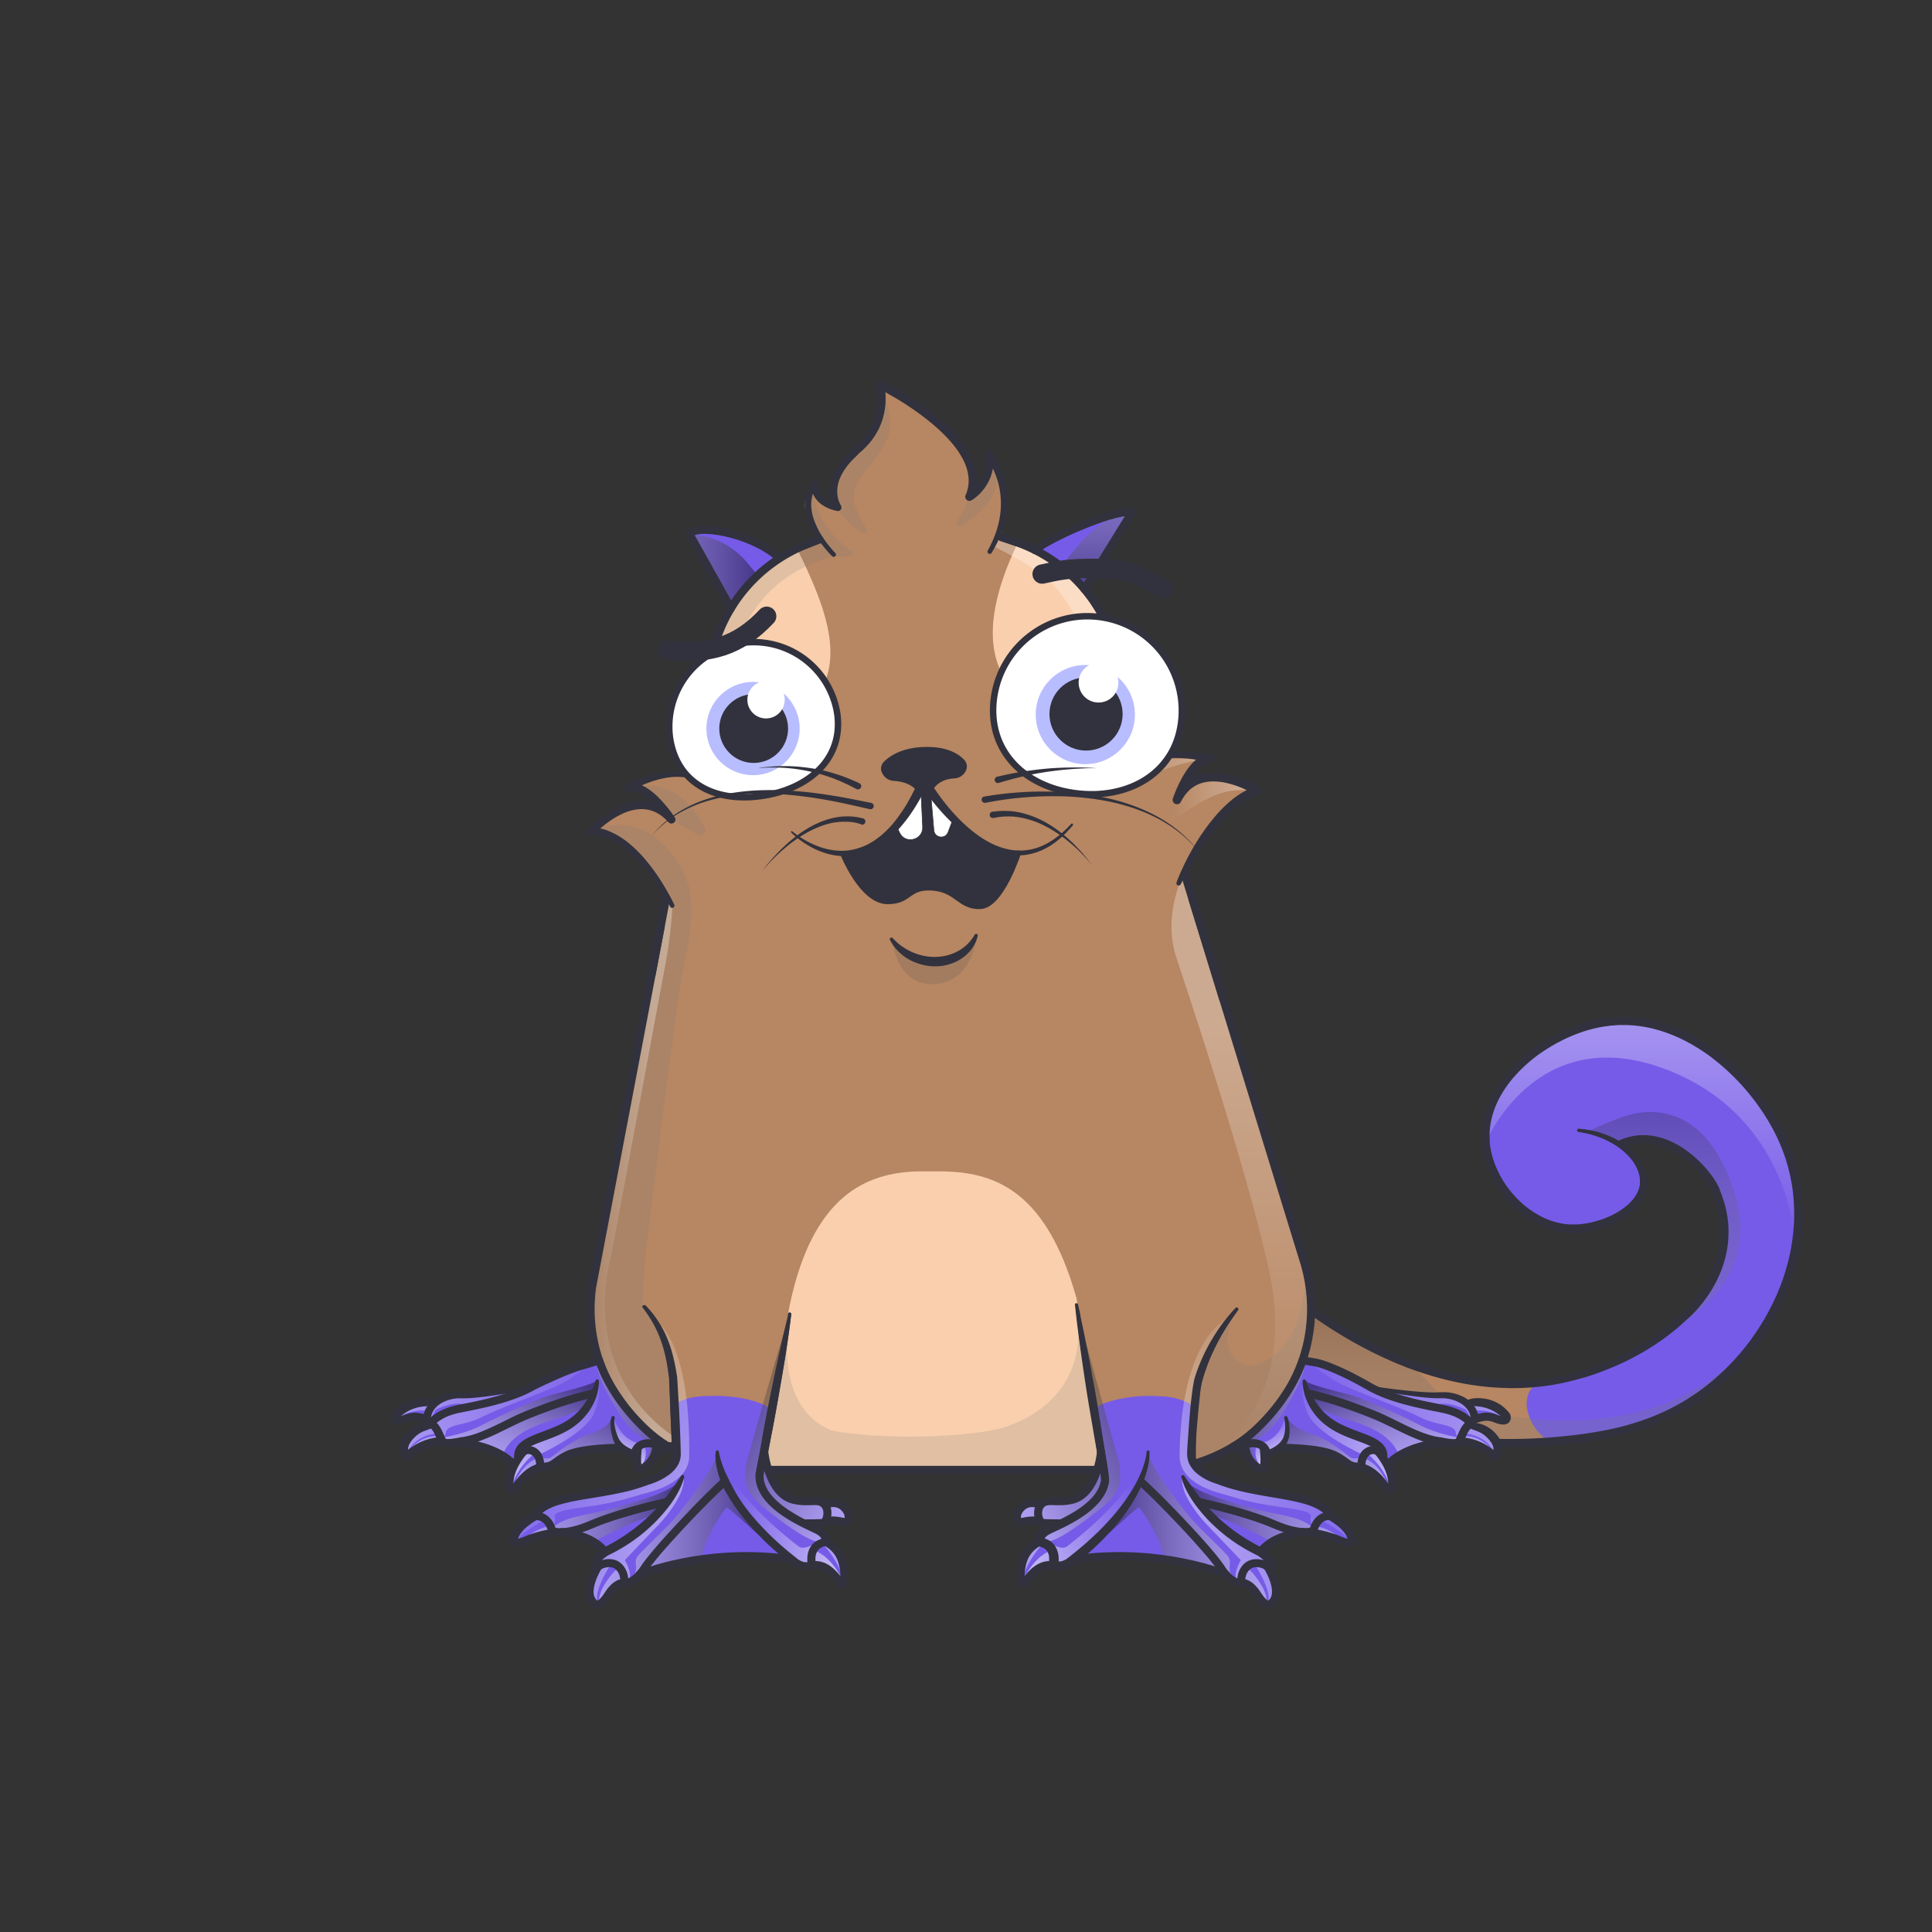<svg xmlns="http://www.w3.org/2000/svg" viewBox="0 0 3000 3000" xmlns:xlink="http://www.w3.org/1999/xlink"><rect x="0" y="0" width="3000" height="3000" fill="#333333" stroke="none"/><g id="item_j"></g><g id="item_i"></g><mask id="hooktail_mask"><g fill="white"><path d="M0 0h3000v3000H0z"></path><path d="M0 0h3000v3000H0z"></path></g><g fill="black"><path d="M2399.9,1601.2a38.3,38.3,0,0,1,19.5,3.8l14.1,8.6c-25.9,53.4-14.1,96.3.5,123a151.2,151.2,0,0,0,38.5,45.7c10,8.6,28.1,16.7,51.7,16.7a111.4,111.4,0,0,0,13.8-.9,121.9,121.9,0,0,0,24.1-5.7h31.8v155.1H2251.8V1636.6h86.1Z"></path></g></mask><g clip-path="url(#kittyClipPath)" mask=""><g id="tailFur"><clipPath id="tailFurClipPath"><path fill="none" d="M2518.1 1775.9c67.6-29 132.5 39.9 146.6 73.7 48 115.1-49.4 194.9-49.4 194.9-36.6 34.8-88.5 67.7-157.3 88.8-175.3 53.8-339.2-38.4-422.2-99l-34.7-24.9-36.1 140.1 220.6 76.5a852.5 852.5 0 0 0 229 11.7c98.1-8.4 186.9-29.1 266-104.6 93.6-89.2 148.9-239.5 82.8-373.6-44.5-90.3-152-191.5-273.6-171.9-89 14.4-190.9 94.4-182.7 186.5 5.8 64 64.6 132.1 133.1 133.9 48.3 1.2 112.1-30.2 112.1-73.4-.1-34.5-40.8-73.1-100.9-79.4"></path></clipPath><g clip-path="url(#tailFurClipPath)"><path fill="#765be8" d="M1904 1577.4h939v668.54h-939z"></path><path d="M2388.4 2147.5c-41.2 23-4.2 98.5 43.8 98.5-95.3 5-297.5 47.9-388 17.6-35.6-11.9-71.7-27.4-96.3-55.7-21.4-24.6-32.2-56.9-35.9-89.3-5.4-48.1 6.3-101.5 43.7-132.3 43.3-35.7 108.8-31.1 158.9-5.8" fill="#b78662"></path><defs><linearGradient id="tailShadowGradient" x1="2364.15" y1="2291.47" x2="2364.15" y2="2013.47" gradientUnits="userSpaceOnUse"><stop offset="0" stop-color="gray"></stop><stop offset=".27" stop-color="#7d7d7d"></stop><stop offset=".46" stop-color="#747474"></stop><stop offset=".64" stop-color="#646464"></stop><stop offset=".8" stop-color="#4d4d4d"></stop><stop offset=".95" stop-color="#303030"></stop><stop offset="1" stop-color="#242424"></stop></linearGradient><linearGradient id="tailShadowGradient2" x1="2579.15" y1="1935.2" x2="2579.15" y2="1441.6" gradientUnits="userSpaceOnUse"><stop offset="0" stop-color="#fff" stop-opacity="0"></stop><stop offset=".72" stop-color="#fff"></stop></linearGradient><linearGradient id="tailShadowGradient3" x1="2583.8" y1="2124.84" x2="2583.8" y2="1726.66" href="#tailShadowGradient" xlink:href="#tailShadowGradient"></linearGradient></defs><g clip-path="url(#tailShadowClipPath)" style="mix-blend-mode:overlay"><path d="M2307.1 1774.1s77.1-188.9 277.1-114.6 203.7 275.7 203.7 275.7l134.3-263.7-234-212.5-344-17.4-108 123.9z" opacity=".35" fill="url(#tailShadowGradient2)" style="mix-blend-mode:overlay"></path></g><g clip-path="url(#tailShadowClipPath)" style="mix-blend-mode:multiply"><path d="M2135.9 2084.1c107 52 71.6 104 199.2 113.8 208.3 32.6 329.5-41.9 390.8-121l100.2-44.4-96 259-828-9.1 54-268.9s122.5 42.7 179.8 70.6z" opacity=".25" fill="url(#tailShadowGradient)" style="mix-blend-mode:multiply"></path><path d="M2519.6 1734.3c8.4-2.3 109.1-43.4 164.5 92.2 57.5 140.6-26.3 224.4-201.1 298.4l96.1-317.4s-20.1-11.2-61-31.6-52.7-18.9-52.7-18.9 20.5-10.4 54.2-22.7z" opacity=".25" fill="url(#tailShadowGradient3)" style="mix-blend-mode:multiply"></path></g></g></g><g id="tail"><path d="M2515.9 1770l5.8-2.2 1.6-.5 1.6-.5 3.3-1 3.3-.8 3.2-.7 3.3-.6 3.3-.5a92.5 92.5 0 0 1 26.4.8 110 110 0 0 1 25 7.6 138.2 138.2 0 0 1 22.6 12.5 169 169 0 0 1 20 16 181.2 181.2 0 0 1 17.5 18.7 139.6 139.6 0 0 1 14.5 21.4l1.5 3 1.4 3.1.3.8v.9l.6 1.4 1.1 2.9 2.2 5.8 2 6.2 1 3.1c.3 1 .7 2.1.9 3.1l1.5 6.2.8 3.1.6 3.2 1.1 6.3c.4 2.1.5 4.2.8 6.4l.4 3.2.2 1.6v1.6l.3 6.4v6.4a154.3 154.3 0 0 1-2.3 25.6l-1.2 6.3c-.5 2.1-1 4.2-1.5 6.2s-.5 2.1-.8 3.1l-.9 3.1-.9 3.1-.5 1.5-.5 1.5-2.1 6-2.4 5.9c-.8 2-1.7 3.9-2.6 5.8l-1.3 2.9-1.4 2.9a193.8 193.8 0 0 1-12.9 22 213.5 213.5 0 0 1-15.5 20.2c-2.8 3.2-5.6 6.3-8.6 9.4l-4.6 4.5-2.4 2.2-2.6 2.2.3-.3a366.6 366.6 0 0 1-68.8 51 404.9 404.9 0 0 1-38.1 19.4q-19.5 8.7-39.8 15.6l-10.2 3.3-2.5.8h-.8l-.6.2-1.3.4-5.1 1.4-10.2 2.8-10.5 2.5-5.3 1.2-5.3 1-10.5 2-10.6 1.5-5.3.7-5.3.6-10.7 1-10.7.6c-7.1.5-14.3.4-21.4.5l-10.7-.3-5.4-.2-5.3-.3-10.7-.7-10.6-1.1-5.3-.6-5.3-.7-10.6-1.5c-7-1.3-14.1-2.4-21-4-14-2.8-27.7-6.5-41.4-10.6l-10.2-3.2-10.1-3.4c-3.4-1.1-6.7-2.4-10-3.6s-6.7-2.4-10-3.8l-9.9-4-9.8-4.2-9.7-4.4-9.7-4.5c-12.8-6.1-25.4-12.7-37.8-19.6s-24.5-14.3-36.5-21.9-23.6-15.7-35-24l-34.2-24.6 9.7-3.5-35.8 140.3-4-7.5 220.6 76.5-.9-.2a866.3 866.3 0 0 0 126.3 14q31.8 1.1 63.6-.1c21.2-.8 42.3-2.5 63.4-4.9a628.3 628.3 0 0 0 62.5-10 412.3 412.3 0 0 0 60.4-18 344.9 344.9 0 0 0 56.3-27.9 331.7 331.7 0 0 0 50.1-37.9l5.8-5.3.7-.7.4-.3.3-.3 1.4-1.4 2.8-2.8c3.9-3.7 7.4-7.5 11-11.3l1.3-1.4 1.3-1.5 2.6-2.9c1.7-2 3.5-3.9 5.2-5.9 3.3-4.1 6.8-8 9.9-12.2l4.8-6.2 4.6-6.4 2.3-3.2 2.2-3.3 4.4-6.5c5.6-8.9 11.1-17.8 16-27.1 2.5-4.6 4.8-9.3 7.1-14 1.2-2.3 2.2-4.8 3.3-7.1s2.2-4.8 3.2-7.2l3-7.3 1.5-3.6 1.4-3.7 2.7-7.4 2.4-7.5c1.7-5 3-10 4.5-15.1.4-1.3.7-2.5 1-3.8l.9-3.8c.6-2.5 1.3-5.1 1.8-7.6l1.6-7.7c.2-1.3.6-2.6.7-3.9l.6-3.9 1.2-7.7.9-7.8a282.3 282.3 0 0 0 .3-62.5l-.4-3.9c-.1-1.3-.4-2.6-.5-3.9l-1.1-7.7-.3-1.9-.4-1.9-.8-3.8c-.5-2.6-.9-5.1-1.5-7.7l-1.9-7.6-.9-3.8-1.1-3.8-2.2-7.5c-.3-1.3-.8-2.5-1.2-3.7l-1.3-3.7c-13.7-39.4-36.7-75.5-64.5-106.9-7-7.8-14.4-15.3-22-22.5s-15.7-13.9-23.9-20.4-16.9-12.3-25.8-17.8l-6.7-4-3.4-2-3.5-1.8c-2.3-1.2-4.6-2.5-6.9-3.6l-7-3.4-3.6-1.6-3.6-1.5-3.6-1.5-3.6-1.4-7.3-2.7-7.4-2.4c-2.5-.8-5-1.4-7.5-2.1s-5-1.4-7.5-1.9l-7.6-1.6-7.7-1.2a183.9 183.9 0 0 0-30.9-1.9h-3.9l-3.9.3-7.7.6-7.7 1-1.9.3h-.8l-1 .2-3.9.7-3.9.7-3.7.9-3.7.8-3.8 1c-2.5.7-5 1.3-7.5 2.1s-5 1.5-7.4 2.4a238.4 238.4 0 0 0-28.8 12 265.3 265.3 0 0 0-27.2 15.4l-6.5 4.3-6.4 4.5-6.2 4.8c-2.1 1.6-4 3.3-6 5a224.5 224.5 0 0 0-22.3 21.7 177.5 177.5 0 0 0-18.6 24.7c-10.9 17.4-18.4 36.9-20.4 57.1-.2 2.5-.6 5-.5 7.6v7.6l.2 3.8v3.7l.5 4c.2 1.3.4 2.5.6 3.7s1 4.9 1.5 7.4.6 2.5.9 3.7.6 2.5 1 3.7 1.5 4.9 2.4 7.3l1.3 3.6 1.5 3.6a154.6 154.6 0 0 0 14.6 27 157 157 0 0 0 19.6 23.7c3.6 3.7 7.4 7 11.4 10.3a147.3 147.3 0 0 0 12.4 9 140.1 140.1 0 0 0 13.2 7.6 124 124 0 0 0 14 5.9 116.7 116.7 0 0 0 14.5 4 105 105 0 0 0 14.9 1.9h11.3l3.8-.3a138.1 138.1 0 0 0 15.1-2.2 144.7 144.7 0 0 0 14.8-3.8 136.8 136.8 0 0 0 14.4-5.3 118.7 118.7 0 0 0 26.2-15.3c7.9-6.1 14.7-13.6 19-22.1a42.5 42.5 0 0 0 4.2-13.3v-7.1a7.8 7.8 0 0 0-.1-.9v-.8c-.1-.6-.1-1.1-.2-1.7s-.3-2.3-.6-3.5a55 55 0 0 0-5.1-13.6 71.7 71.7 0 0 0-8.3-12.4 102 102 0 0 0-22.9-20.1 132.7 132.7 0 0 0-27.8-13.7q-7.4-2.6-15-4.5c-5.1-1.2-10.2-2.2-15.4-3a2.5 2.5 0 0 1 .6-5c21.6 1.5 43.2 7.6 62.3 18.9a106.8 106.8 0 0 1 25.9 21 81.9 81.9 0 0 1 10 13.8 65.5 65.5 0 0 1 6.5 16.1c.4 1.4.6 2.9.9 4.3s.4 3.2.6 4.6v8.8a52.1 52.1 0 0 1-4.9 17.2 68.6 68.6 0 0 1-9.6 14.7 89.8 89.8 0 0 1-12.3 11.9 128.7 128.7 0 0 1-28.7 17.4 154.4 154.4 0 0 1-31.7 10.3 151.2 151.2 0 0 1-16.6 2.5l-4.2.3-4.3.2h-8.4a118.3 118.3 0 0 1-16.8-2.1 124 124 0 0 1-16.3-4.6 137.3 137.3 0 0 1-15.5-6.6 147.7 147.7 0 0 1-14.5-8.4 160.3 160.3 0 0 1-13.4-9.9c-4.2-3.6-8.4-7.3-12.3-11.3a171.7 171.7 0 0 1-21-25.7 167.3 167.3 0 0 1-15.7-29.3l-1.6-3.9-1.4-3.9c-1-2.6-1.7-5.3-2.6-7.9s-.7-2.7-1.1-4-.7-2.7-1-4.1-1.2-5.4-1.6-8.3-.5-2.9-.7-4.2l-.5-4v-4.5l-.2-4.2v-8.4c0-2.8.3-5.6.6-8.4a135 135 0 0 1 7.6-32.6 161.5 161.5 0 0 1 14.7-29.9 190 190 0 0 1 19.9-26.4 236.9 236.9 0 0 1 23.6-22.9c2.1-1.7 4.2-3.5 6.3-5.2l6.5-5 6.7-4.8 6.8-4.6a277.8 277.8 0 0 1 28.5-16.2 250.9 250.9 0 0 1 30.3-12.6c2.6-1 5.2-1.7 7.8-2.5s5.3-1.5 7.9-2.3l4-1.1 4.1-.9 4.1-.9 4-.7 3.9-.7 1-.2h1.2l2-.3 8.2-1.1 8.2-.6 4.1-.3h4.1a196.3 196.3 0 0 1 32.9 2l8.2 1.3 8.1 1.7c2.7.5 5.3 1.3 8 2s5.3 1.3 7.9 2.2l7.8 2.5 7.7 2.8 3.8 1.5 3.8 1.6 3.8 1.6 3.7 1.7 7.4 3.5c2.5 1.2 4.8 2.5 7.3 3.8l3.6 1.9 3.5 2.1 7.1 4.1c9.3 5.7 18.2 12 26.9 18.6s16.9 13.7 24.8 21.2 15.5 15.2 22.7 23.3 14.1 16.5 20.6 25.2 12.6 17.7 18.3 27c2.8 4.7 5.6 9.3 8.2 14.2l2 3.6 1.8 3.6 1.8 3.6.5.9.3.5.2.5.9 1.9 3.4 7.4c.6 1.2 1.2 2.5 1.7 3.7l1.5 3.8 3.1 7.6c1 2.5 1.8 5.1 2.7 7.7l1.4 3.9c.5 1.3.9 2.6 1.3 3.9l2.3 7.8 1.2 3.9 1 4 1.9 8c.6 2.7 1.1 5.4 1.6 8l.8 4 .4 2 .3 2 1.2 8.1c.2 1.4.4 2.7.6 4.1l.4 4.1a294.8 294.8 0 0 1-.3 65.3l-1 8.1-1.3 8.1-.6 4c-.2 1.3-.5 2.7-.8 4l-1.6 8c-.5 2.7-1.3 5.3-1.9 7.9l-1 4c-.3 1.3-.6 2.6-1 3.9-1.5 5.2-2.9 10.5-4.6 15.6l-2.5 7.7-2.8 7.7-1.4 3.8-1.5 3.8-3.1 7.5c-1.1 2.5-2.2 5-3.3 7.4s-2.2 5-3.4 7.4c-2.4 4.9-4.7 9.8-7.4 14.5-5 9.6-10.7 18.9-16.5 28.1l-4.5 6.8-2.3 3.4-2.4 3.3-4.8 6.6-5 6.5c-3.3 4.3-6.8 8.5-10.2 12.7-1.7 2.1-3.6 4.1-5.4 6.1l-2.7 3-1.4 1.5-1.4 1.5c-3.8 4-7.5 8-11.3 11.7l-2.8 2.8-1.4 1.4-.4.4-.4.3-.8.7-6 5.5a344.1 344.1 0 0 1-51.9 39.3 357.4 357.4 0 0 1-58.3 28.9 424.8 424.8 0 0 1-62.2 18.6 640.4 640.4 0 0 1-63.9 10.3c-21.3 2.4-42.8 4.1-64.3 5s-43 .9-64.5.1a878.7 878.7 0 0 1-128.1-14.2h-.5l-.4-.2-220.6-76.5-5.4-1.9 1.4-5.6 36.2-140.2 2.3-8.8 7.4 5.3 34.2 24.6c11.3 8.3 22.8 16.1 34.5 23.7s23.7 14.7 35.8 21.5 24.5 13.3 37 19.3l9.5 4.4 9.5 4.3 9.6 4.1 9.7 3.9c3.2 1.3 6.5 2.5 9.7 3.7s6.5 2.5 9.8 3.5l9.9 3.4 9.9 3.1c13.3 4 26.7 7.6 40.3 10.4 6.8 1.5 13.6 2.6 20.4 3.9l10.3 1.5 5.1.7 5.2.5 10.3 1.1 10.4.7 5.2.3 5.2.2 10.4.3c6.9-.1 13.8 0 20.7-.5l10.4-.6 10.3-1 5.2-.5 5.1-.7 10.3-1.5 10.2-1.9 5.1-.9 5-1.2 10-2.3 10.1-2.8 5.1-1.4 1.3-.4.6-.2h.5l2.5-.8 9.9-3.2q19.7-6.7 38.7-15.2a392.4 392.4 0 0 0 37-18.8 354.1 354.1 0 0 0 65.7-49.9h.1l.2-.2 2.1-1.8 2.2-2 4.2-4.2c2.8-2.8 5.5-5.8 8.1-8.8a201 201 0 0 0 14.5-19 181.3 181.3 0 0 0 12.1-20.6l1.3-2.7 1.2-2.7c.8-1.8 1.7-3.6 2.4-5.5l2.2-5.5 2-5.6.5-1.4.4-1.4.9-2.8.9-2.8c.3-.9.5-1.9.7-2.9s1-3.8 1.4-5.8l1.1-5.8a141.8 141.8 0 0 0 2.1-23.6v-6l-.3-5.9v-1.5l-.2-1.5-.3-2.9c-.2-2-.4-3.9-.7-5.9l-1-5.8-.5-2.9-.7-2.9-1.4-5.8c-.2-1-.5-1.9-.8-2.8l-.9-2.8-1.7-5.6-2.2-5.8-1.1-2.9-.6-1.4v-.7l-.3-.6-1.2-2.6-1.3-2.5a127.3 127.3 0 0 0-13.2-19.4 164.1 164.1 0 0 0-34.8-32.2c-13-8.8-27.6-15.5-42.7-18.1a79.9 79.9 0 0 0-22.8-.7l-2.8.4-2.8.5-2.8.6-2.7.7-2.6.8-1.3.4-1.4.5-5.8 2.2a6.3 6.3 0 0 1-4.8-11.8z" fill="#31323d"></path></g></g><g id="item_h"></g><g clip-path="url(#kittyClipPath)"><g id="bodyFur"><clipPath id="furClipPath"><path d="M2200.5 2195.7c-43-29.4-132.4-61.7-179.8-75.5l-.8-.3a248.1 248.1 0 0 0 6.4-155.8l-187.6-610.4c17.6-34.9 61-110.9 113.2-125.9 0 0-88.7-56.5-124.3 14.3 0 0 21.7-65.9 51.6-64.7 0 0-53.7-13.5-94 1.8l-54.1-175.2a240.5 240.5 0 0 0-47.2-89.2l73.3-118.6c-16.9-8.5-120.8 34.6-150.3 57.8-9.4-4.7-43.8-16.3-53.8-19.8 23.8-76.5-17.6-127.4-17.6-127.4 5.8 45.5-30.4 65.4-30.4 65.4 38-87.2-138.7-174-138.7-174s16.3 57-35.1 100.5c-58.7 49.6-34.7 93-34.7 93s-33.8-9.4-31.4-41.6c-18.5 33.1-6.9 64.4 8.4 86.2-14.1 5.8-52.2 23.4-64.8 31.7l-2.7-5.1c-44.5-36.6-124.6-49.2-135.6-33.6l64.5 115.2a240.3 240.3 0 0 0-33 93.8l-31.8 167c-43.6-11.2-94.8 18.3-94.8 18.3 28.5-9 66.7 48.8 66.7 48.8-53-59-123.7 18.9-123.7 18.9 54.3.8 98.7 67.6 116.7 99l-115.9 609.3a248.9 248.9 0 0 0 12.6 117.5l-.6.3c-38.1 9.1-130.4 43.4-184.5 78.3-26.5 17.1-10.1 55.9 23.2 55.3l266.9-5.2q6.8 4.1 13.8 7.9l.2 3.4c.4 23.3-6.7 42.4-29.9 43.6-15.6.8-28.2 9.9-30.6 21.1-4.7 21.5 5.8 38.9 27.2 40.4l84.3 5c26.4 1.6 51.9-11.3 65.3-34.1a71.4 71.4 0 0 0 8.8-23.9l5-26.6h533.6l3.5 20.7a71.6 71.6 0 0 0 43.1 54.3 53.5 53.5 0 0 0 22.3 4l91.8-3c22-2.2 30.1-15.7 27.9-36.9-.7-6.9-6.2-24.5-24.5-25.5-15.8-.9-25.2-8.6-28.1-21.9a246.8 246.8 0 0 0 65.4-28.1l261.5 5.1c33.2.3 49.2-37.8 23.1-55.6z" fill="none"></path></clipPath><g clip-path="url(#furClipPath)"><path fill="#b78662" d="M683.1 583.8h1554.1v1824.09H683.1z"></path><path fill="#f9cfad" d="M1156.9 2405.5l69.6-379.9c35.5-167.7 117.1-205.2 200.5-206.7h22.4c86.8-1.6 172.6 21 222.1 196.5l63.8 368.3z"></path><path fill="#b78662" d="M2468.6 1238.1c3.2 0 3.2-5 0-5s-3.2 5 0 5z"></path><path fill="#f9cfad" d="M1580.2 843.5c-56.8 118-99.1 300.2 239.7 295.6l-28.2-59.7-55.7-498.6z"></path><path fill="#765be8" d="M1167.1 2332.9l-28.1 27.9-44.1 5.8-105.8-10.6v-43.4c14.7-6.8 31.8-12.1 54.1-24.1 13.7-19.3 6.7-109.9 6.7-109.9 19.6-7.9 24.2-11 60.3-11.1s67 7.8 81.9 17.3c4.1 17.1-25 148.1-25 148.1zM1728.1 2331.6l27.6 28.4 44 6.5 97-15 6-45.1c-14.6-7-27.9-4.7-50-17.1-13.4-19.6-4.5-109.6-4.5-109.6-19.6-8.2-24.1-11.4-60.2-12.1s-70.9 8.1-85.9 17.4c-7.4 25 26 146.6 26 146.6z"></path><path fill="#f9cfad" d="M1236.6 849.5c56.8 118 148.9 306.1-228.7 303.6l17.2-67.7 55.7-498.6z"></path><path fill="#765be8" d="M1603.3 850.4l50.9 36.4 49.3 52.7 49.3 76.6 38.9 63.3c5.2-8.1 1193.7-742.5 1192.5-747.9-2-8.7 0-319.9 0-319.9H1959.8zM1222.2 859.5L818 11.6H18.2v903.2l1046 176.5 38.8-90 28.2-56.9 24.8-29.6 38.3-35.3 27.9-20zM928.3 2106.4s-16 47.7 122.1 147.1l-246 28.9-142.4-48 10.5-40.9zM2025.8 2099.3s-24.5 107.2-129.1 157.2l333.5 4v-80z"></path></g></g><g id="shadow" style="mix-blend-mode:multiply"><defs><clipPath id="shadowClipPath"><path d="M2200.5 2195.7c-43-29.4-132.4-61.7-179.8-75.5l-.8-.3a248.1 248.1 0 0 0 6.4-155.8l-187.6-610.4c17.6-34.9 61-110.9 113.2-125.9 0 0-88.7-56.5-124.3 14.3 0 0 21.7-65.9 51.6-64.7 0 0-53.7-13.5-94 1.8l-54.1-175.2a240.5 240.5 0 0 0-47.2-89.2l73.3-118.6c-16.9-8.5-120.8 34.6-150.3 57.8-9.4-4.7-43.8-16.3-53.8-19.8 23.8-76.5-17.6-127.4-17.6-127.4 5.8 45.5-30.4 65.4-30.4 65.4 38-87.2-138.7-174-138.7-174s16.3 57-35.1 100.5c-58.7 49.6-34.7 93-34.7 93s-33.8-9.4-31.4-41.6c-30.3 36.3-14.3 67.9 1 89.7-14.1 5.8-44.7 19.9-57.4 28.2l-2.7-5.1c-44.5-36.6-124.6-49.2-135.6-33.6l64.5 115.2a240.3 240.3 0 0 0-33 93.8l-31.8 167c-43.6-11.2-94.8 18.3-94.8 18.3 28.5-9 66.7 48.8 66.7 48.8-53-59-123.7 18.9-123.7 18.9 54.3.8 98.7 67.6 116.7 99l-115.9 609.3a248.9 248.9 0 0 0 12.6 117.5l-.6.3c-38.1 9.1-130.4 43.4-184.5 78.3-26.5 17.1-10.1 55.9 23.2 55.3l266.9-5.2q6.8 4.1 13.8 7.9l.2 3.4c.4 23.3-6.7 42.4-29.9 43.6-15.6.8-28.2 9.9-30.6 21.1-4.7 21.5 5.8 38.9 27.2 40.4l84.3 5c26.4 1.6 51.9-11.3 65.3-34.1a71.4 71.4 0 0 0 8.8-23.9l5-26.6h533.6l3.5 20.7a71.6 71.6 0 0 0 43.1 54.3 53.5 53.5 0 0 0 22.3 4l91.8-3c22-2.2 30.1-15.7 27.9-36.9-.7-6.9-6.2-24.5-24.5-25.5-15.8-.9-25.2-8.6-28.1-21.9a246.8 246.8 0 0 0 65.4-28.1l261.5 5.1c33.2.3 49.2-37.8 23.1-55.6z" fill="none"></path></clipPath><linearGradient id="shadowGradient" x1="1713.27" y1="794.55" x2="1713.27" y2="927.94" gradientUnits="userSpaceOnUse"><stop offset="0" stop-color="gray"></stop><stop offset=".14" stop-color="#797979"></stop><stop offset=".35" stop-color="#646464"></stop><stop offset=".6" stop-color="#434343"></stop><stop offset=".89" stop-color="#141414"></stop><stop offset="1"></stop></linearGradient><linearGradient id="shadowGradient2" x1="1041.15" y1="888.73" x2="1175.15" y2="888.73" href="#shadowGradient" xlink:href="#shadowGradient"></linearGradient></defs><g clip-path="url(#shadowClipPath)"><path d="M968.2 1406.2S920.5 1826 892 1975.5c-31.7 166.5 17.2 278.2 79.2 278.2 49.7 0 81 .8 81 .8l-1.3-49c-5-88-29.1-150.8-52.6-176.8v-3.4a910.2 910.2 0 0 1 6.8-98.4c6.3-50.8 32.5-270.9 52.6-404.1l.2-1.3c4.1-26.2 20.1-82 14.2-132.2-3.7-31.6-27-67.9-52.3-87.2-23.4-17.9-58-30.9-102.8-11.2M979.5 1223.4c27-9.4 58.1-1.2 80.3 16.7 15.3 12.3 26.8 28.7 35 46.7 3.1 6.9-4.6 13.6-11 9.6-15.5-9.5-32.8-16.8-47.1-28.2-7-5.6-14.6-12.7-23.6-11.6M1263 761.6c.6.4.5-1.2-.2-.9s-.7 1.2-.6 1.9c5.5 37.5 28.1 72.1 59.8 92.7a4.4 4.4 0 0 1-1.9 8.1l-4.9.6c-4.9.6-9.9 1.2-14.6-.2-8.2-2.3-13.7-9.8-18.5-16.9s-38.9-70.3-43.3-76.8M1296.3 781.7a109.8 109.8 0 0 0 43.3 45.8 4.4 4.4 0 0 0 5.9-6.3 147.6 147.6 0 0 1-8.8-15.5c-6.3-12.3-12.4-25.5-10.7-39.2 1-8 4.6-15.4 8.8-22.2 8-13 18.4-24.4 27.6-36.6s17.2-25.9 19.4-41c1.7-11.7-.1-23.6-3.3-35a153 153 0 0 0-11-28.3c-.8-1.6-1.8-3.3-3.4-3.9a7.7 7.7 0 0 0-4-.1l-23.7 3.5M1507.8 766.2a204.1 204.1 0 0 1-22.2 44.1 4.4 4.4 0 0 0 5.5 6.5c15.1-6.8 28-18.5 38.8-31.3 7.5-8.9 14.4-18.8 16.9-30.1s.3-25-5.2-36M1226.5 2040.4c-24.3 147.7 54.3 178.3 68.5 181.6 86.5 15.5 223.8 8.8 268.5-7 41.8-14.8 129.9-58.5 108-189.5l43 256.8h-533.6zM1854.3 2157.4s29.9-91.4 66.3-124.9c-39.4 75 14.1 92.7 28.1 87.7 53.7-19.2 75-66.7 79.2-150l65.3 116.3s-55 256-204 214l-38.7-18.1z" fill="#7f7f7f" opacity=".2"></path><path d="M1781.2 799.5s-38-26-102 41.5l-33.7 40.5 56.1 46.5z" opacity=".4" fill="url(#shadowGradient)" style="mix-blend-mode:multiply"></path><path d="M1041.2 839.5s27.5-18.9 71.6-.8a122.7 122.7 0 0 1 47.5 35.2l14.9 17.9-37.7 54.9z" opacity=".4" fill="url(#shadowGradient2)" style="mix-blend-mode:multiply"></path><path d="M1064.2 1202.7l42-187s27-127.3 169.1-177.9l17.9 26.1c-81.5 23.6-139.4 72.8-167.7 196.6-6.6 28.9-34.5 154-34.5 154M1052.2 2254.4s-31.3-.8-81-.8" fill="#7f7f7f" opacity=".2"></path></g></g><g id="highlight" style="mix-blend-mode:overlay"><defs><clipPath id="highlightClipPath"><path d="M2200.5 2195.7c-43-29.4-132.4-61.7-179.8-75.5l-.8-.3a248.1 248.1 0 0 0 6.4-155.8l-187.6-610.4c17.6-34.9 61-110.9 113.2-125.9 0 0-88.7-56.5-124.3 14.3 0 0 21.7-65.9 51.6-64.7 0 0-53.7-13.5-94 1.8l-54.1-175.2a240.5 240.5 0 0 0-47.2-89.2l73.3-118.6c-16.9-8.5-120.8 34.6-150.3 57.8-9.4-4.7-43.8-16.3-53.8-19.8 23.8-76.5-17.6-127.4-17.6-127.4 5.8 45.5-30.4 65.4-30.4 65.4 38-87.2-138.7-174-138.7-174s16.3 57-35.1 100.5c-58.7 49.6-34.7 93-34.7 93s-33.8-9.4-31.4-41.6c-30.3 36.3-14.3 67.9 1 89.7-14.1 5.8-44.7 19.9-57.4 28.2l-2.7-5.1c-44.5-36.6-124.6-49.2-135.6-33.6l64.5 115.2a240.3 240.3 0 0 0-33 93.8l-31.8 167c-43.6-11.2-94.8 18.3-94.8 18.3 28.5-9 66.7 48.8 66.7 48.8-53-59-123.7 18.9-123.7 18.9 54.3.8 98.7 67.6 116.7 99l-115.9 609.3a248.9 248.9 0 0 0 12.6 117.5l-.6.3c-38.1 9.1-130.4 43.4-184.5 78.3-26.5 17.1-10.1 55.9 23.2 55.3l266.9-5.2q6.8 4.1 13.8 7.9l.2 3.4c.4 23.3-6.7 42.4-29.9 43.6-15.6.8-28.2 9.9-30.6 21.1-4.7 21.5 5.8 38.9 27.2 40.4l84.3 5c26.4 1.6 51.9-11.3 65.3-34.1a71.4 71.4 0 0 0 8.8-23.9l5-26.6h533.6l3.5 20.7a71.6 71.6 0 0 0 43.1 54.3 53.5 53.5 0 0 0 22.3 4l91.8-3c22-2.2 30.1-15.7 27.9-36.9-.7-6.9-6.2-24.5-24.5-25.5-15.8-.9-25.2-8.6-28.1-21.9a246.8 246.8 0 0 0 65.4-28.1l261.5 5.1c33.2.3 49.2-37.8 23.1-55.6z" fill="none"></path></clipPath><linearGradient id="highlightGradient" x1="1980.63" y1="2256.39" x2="1980.63" y2="1316.81" gradientUnits="userSpaceOnUse"><stop offset="0" stop-color="#fff" stop-opacity="0"></stop><stop offset=".72" stop-color="#fff"></stop></linearGradient><linearGradient id="highlightGradient2" x1="2116.32" y1="2248.97" x2="2116.32" y2="2113.28" href="#highlightGradient" xlink:href="#highlightGradient"></linearGradient><linearGradient id="highlightGradient3" x1="1044.74" y1="2253.08" x2="1044.74" y2="2117.39" gradientTransform="matrix(-1 0 0 1 1878.82 0)" href="#highlightGradient" xlink:href="#highlightGradient"></linearGradient><linearGradient id="highlightGradient4" x1="916.6" y1="1819.55" x2="1050.67" y2="1819.55" href="#highlightGradient" xlink:href="#highlightGradient"></linearGradient><linearGradient id="highlightGradient5" x1="1817.86" y1="1232.71" x2="1965.97" y2="1232.71" href="#highlightGradient" xlink:href="#highlightGradient"></linearGradient><linearGradient id="highlightGradient6" x1="1735.34" y1="1202.52" x2="1910.15" y2="1202.52" href="#highlightGradient" xlink:href="#highlightGradient"></linearGradient><linearGradient id="highlightGradient7" x1="1670.82" y1="1197.92" x2="1670.82" y2="834.22" href="#highlightGradient" xlink:href="#highlightGradient"></linearGradient></defs><g clip-path="url(#highlightClipPath)" opacity=".3"><path d="M1826.8 1487.5c65.3 196.3 115.7 361.1 143.2 482.9 46.1 204.7-81.2 286-81.2 286l61.1-35.5s63-74.8 72.5-107.6c20.8-71.9 139-33 117.2-147.7l-280.3-648.8s-61.3 84-32.5 170.7z" fill="url(#highlightGradient)"></path><path d="M1999.2 2162.4s113.2 21.1 98.4 83.6l92.6 3 43.3-6.5-4.3-68.5-206.8-60.7z" fill="url(#highlightGradient2)"></path><path d="M951.2 2166.5s-113.2 21.1-98.4 83.6l-92.6 3-43.3-6.5 4.3-68.5 206.8-60.7z" opacity=".7" fill="url(#highlightGradient3)"></path><path d="M1033.3 1497.2l-85.2 457.3s-53.5 175 102.2 279l.3 20.2s-124.5-57.2-133.5-215.2 97-653 97-653l30.2 20.7a729.5 729.5 0 0 1-11 91z" fill="url(#highlightGradient4)" style="mix-blend-mode:overlay"></path><path d="M1966 1233.5a109.2 109.2 0 0 0-70-1.9c-15.3 4.8-29.3 12.8-42.9 21.3-8.9 5.5-17.8 11.4-25.8 18.2a5.7 5.7 0 0 1-9.3-5.7v-.2c4.4-17.5 15.2-32.9 28.7-44.8s29.6-20.5 46.2-27.5" fill="url(#highlightGradient5)"></path><path d="M1910.2 1175.9a298.9 298.9 0 0 0-165.8 52.2c-5.4 3.7-11.7-3.1-7.7-8.3s5.9-7.2 8.9-10.8c6.6-8 13.5-16.1 22.4-21.3 5-2.9 10.5-4.9 15.5-8" fill="url(#highlightGradient6)"></path><path d="M1797.5 1175.5s-63.3-204-114.8-259.6c-20.7-36.8-78.6-66.4-129.5-81.7l-9 14.9s56.2 26.7 84.6 52.3c53.3 48 106.9 201.8 128.4 296.4l40.2-22.5" fill="url(#highlightGradient7)"></path></g></g><g id="bodyMask"><path fill="none" opacity=".2" d="M.5 3.094l2999.995-5.236 5.236 2999.995-2999.995 5.236z"></path><path d="M2200.5 2195.7c-43-29.4-132.4-61.7-179.8-75.5l-.8-.3a248.1 248.1 0 0 0 6.4-155.8l-187.6-610.4c17.6-34.9 61-110.9 113.2-125.9 0 0-88.7-56.5-124.3 14.3 0 0 21.7-65.9 51.6-64.7 0 0-53.7-13.5-94 1.8l-54.1-175.2a240.5 240.5 0 0 0-47.2-89.2l73.3-118.6c-16.9-8.5-120.8 34.6-150.3 57.8-9.4-4.7-43.8-16.3-53.8-19.8 23.8-76.5-17.6-127.4-17.6-127.4 5.8 45.5-30.4 65.4-30.4 65.4 38-87.2-138.7-174-138.7-174s16.3 57-35.1 100.5c-58.7 49.6-34.7 93-34.7 93s-33.8-9.4-31.4-41.6c-18.5 33.1-6.9 64.4 8.4 86.2-14.1 5.8-52.2 23.4-64.8 31.7l-2.7-5.1c-44.5-36.6-124.6-49.2-135.6-33.6l64.5 115.2a240.3 240.3 0 0 0-33 93.8l-31.8 167c-43.6-11.2-94.8 18.3-94.8 18.3 28.5-9 66.7 48.8 66.7 48.8-53-59-123.7 18.9-123.7 18.9 54.3.8 98.7 67.6 116.7 99l-115.9 609.3a248.9 248.9 0 0 0 12.6 117.5l-.6.3c-38.1 9.1-130.4 43.4-184.5 78.3-26.5 17.1-10.1 55.9 23.2 55.3l266.9-5.2q6.8 4.1 13.8 7.9l.2 3.4c.4 23.3-6.7 42.4-29.9 43.6-15.6.8-28.2 9.9-30.6 21.1-4.7 21.5 5.8 38.9 27.2 40.4l84.3 5c26.4 1.6 51.9-11.3 65.3-34.1a71.4 71.4 0 0 0 8.8-23.9l5-26.6h533.6l3.5 20.7a71.6 71.6 0 0 0 43.1 54.3 53.5 53.5 0 0 0 22.3 4l91.8-3c22-2.2 30.1-15.7 27.9-36.9-.7-6.9-6.2-24.5-24.5-25.5-15.8-.9-25.2-8.6-28.1-21.9a246.8 246.8 0 0 0 65.4-28.1l261.5 5.1c33.2.3 49.2-37.8 23.1-55.6z" fill="none"></path></g><g id="body"><path fill="#fff" stroke="#31323d" stroke-width="12.5" stroke-miterlimit="10" d="M1714.5 2282.4h-533.6" stroke-linecap="round"></path><path fill="none" stroke="#31323d" stroke-width="12.5" stroke-miterlimit="10" d="M1851.5 1395.4l174.8 568.6c39 137.9-45.2 275-175.8 309.9m-799.8-20.2c-89.2-47.1-145.7-146.2-131.5-254.1l106.8-561.2" stroke-linecap="round"></path><path fill="#31323d" d="M1228.6 2040.8c-1.7 15.3-3.8 30.4-6 45.6l-3.5 22.7-3.8 22.6c-2.6 15.1-5.4 30.1-8.1 45.2l-8.3 45.1-16.6 90.3a76.3 76.3 0 0 1-3.5 12.1 77.5 77.5 0 0 1-5.4 11.4 75.5 75.5 0 0 1-16 19.4 78.7 78.7 0 0 1-45.9 18.8l-6.3.2h-6.1l-11.5-.7-22.9-1.3-45.8-2.8h-4.7l-1.8-.3a44.1 44.1 0 0 1-6.7-1.7 35.7 35.7 0 0 1-12.3-7.3 34.7 34.7 0 0 1-8.3-11.7 40.4 40.4 0 0 1-3.1-13.5 50.7 50.7 0 0 1 1-13.2l.2-.8v-1.7l.3-1.1a26.9 26.9 0 0 1 1.5-3.6 30.2 30.2 0 0 1 4.1-6.2 37.9 37.9 0 0 1 11-8.8 45.9 45.9 0 0 1 12.7-4.5 49 49 0 0 1 6.6-.9l2.7-.2 2.1-.3a22 22 0 0 0 4.3-1.2 18.5 18.5 0 0 0 3.8-1.9c4.6-3 7.7-8.4 9.4-14.8a70.5 70.5 0 0 0 1.8-20.8l-.9-22.9-1.9-45.9c-.6-15.3-1.3-30.6-1.8-45.9v.5c-.6-5-1.3-9.9-2-14.9-.4-2.5-.8-4.9-1.2-7.4s-.9-4.9-1.4-7.3-1-4.9-1.6-7.3l-1.8-7.2q-1.9-7.2-4.4-14.2c-.8-2.3-1.7-4.6-2.6-6.9s-1.8-4.6-2.9-6.8l-1.5-3.4-1.6-3.3-1.7-3.3-1.8-3.3-1.8-3.2-1.9-3.2-4-6.3c-1.4-2.1-2.8-4.1-4.3-6.2l-2.2-3-2.3-3a2.2 2.2 0 0 1 3.4-2.9l5.4 5.6q2.6 2.9 5.1 5.9c1.7 2 3.3 4 4.8 6.1l2.3 3.2 2.2 3.2c1.5 2.2 2.9 4.3 4.2 6.6l2 3.4 1.9 3.4q1.9 3.4 3.5 7c1.1 2.4 2.2 4.7 3.2 7.2q3 7.2 5.4 14.7c1.6 5 3 10 4.2 15q.9 3.8 1.7 7.6c.5 2.5 1.1 5.1 1.5 7.6.9 5.1 1.7 10.2 2.4 15.3v.5c.9 15.3 1.6 30.6 2.4 45.8l2.3 45.8 1.1 22.9a94.4 94.4 0 0 1-.1 12.3 71.8 71.8 0 0 1-1.9 12.5 54.5 54.5 0 0 1-2 6.3 42.8 42.8 0 0 1-3.1 6.2 33.3 33.3 0 0 1-9.8 10.4 35.1 35.1 0 0 1-13.2 5.3l-3.5.5-3 .2a35 35 0 0 0-4.7.6 31.9 31.9 0 0 0-8.8 3.2 23.9 23.9 0 0 0-6.9 5.5 16.1 16.1 0 0 0-2.2 3.3 13 13 0 0 0-1.2 3.7 36.6 36.6 0 0 0-.7 9.6 26.2 26.2 0 0 0 2 8.7 20.4 20.4 0 0 0 4.9 6.9 21.4 21.4 0 0 0 7.3 4.3 30.1 30.1 0 0 0 4.4 1.1l1 .2h3.9l45.8 2.7 22.9 1.4 11.5.7h10.5a64.5 64.5 0 0 0 37.6-15.2 61.4 61.4 0 0 0 13.1-15.7 65 65 0 0 0 7.4-19.2l17.4-90.1 8.7-45.1c2.9-15 5.8-30 8.8-45l4.7-22.5 5-22.4c3.4-14.9 7-29.8 11-44.6a2.2 2.2 0 0 1 4.9.6z"></path><path fill="#31323d" d="M1095.2 2319.6h-.5l-1.7.2a18.6 18.6 0 0 0-5.8 2 22.5 22.5 0 0 0-6.7 5.5 30.2 30.2 0 0 0-2.9 4 38.9 38.9 0 0 0-2.4 4.6l-.5 1.2-.5 1.2-.5 1.2-.4 1.3c-.5 1.7-.9 3.4-1.3 5l-.5 2.4c-.2.8-.3 1.6-.4 2.4s-.4 3-.6 4.4-.2 2.6-.3 3.7-.1 2.1-.2 2.9v2.7a6.3 6.3 0 1 1-12.5-.6 6.9 6.9 0 0 1 .1-.8l.5-2.7c.2-.9.3-1.9.6-3.1s.5-2.6.9-4.1.8-3.1 1.3-4.8l.8-2.6.9-2.7c.7-1.8 1.4-3.7 2.3-5.5l.6-1.4.7-1.4.7-1.4.8-1.4a46.9 46.9 0 0 1 3.6-5.2 37.5 37.5 0 0 1 4.2-4.5 28.8 28.8 0 0 1 9.4-5.8 23.9 23.9 0 0 1 7.7-1.5h3.1a2.2 2.2 0 1 1-.5 4.8zm-42.5-4.7h-.6l-1.6.4-2.5.9-.7.3-.8.4-1.6.9-1.7 1.1-1.7 1.3-.9.7-.8.8-1.6 1.7-1.5 2-.7 1-.6 1.1-1.3 2.2-1.1 2.4c-.3.8-.7 1.6-1 2.4l-.8 2.5-.8 2.4-.6 2.5a42.3 42.3 0 0 0-1 4.7l-.6 4.3a35.4 35.4 0 0 0-.3 3.7l-.2 2.8-.2 2.5v.4a6.3 6.3 0 1 1-12.5-.8 6.9 6.9 0 0 1 .1-.8l.5-2.7.6-3.1c.3-1.2.4-2.5.9-4l1.3-4.7a51.3 51.3 0 0 1 1.8-5.2l1-2.7 1.3-2.7 1.3-2.7c.5-.9 1.1-1.8 1.6-2.7l1.7-2.6 1.9-2.4.9-1.2 1.1-1.1 2.1-2.1 2.2-1.8 1.1-.9 1.2-.7 2.2-1.4 2.2-1.1 2.1-.8 1-.4 1-.3a26.5 26.5 0 0 1 3.2-.7l2.2-.2h.8a2.2 2.2 0 1 1 .4 4.4zm621-289.7l2.2 9.4c1.4 6.1 3.4 15.1 5.8 26.6 1.2 5.7 2.5 12.1 3.9 19l4.4 22.5 4.8 25.6 5 28.4 23.3 135.3c1.1 6.1 2 12.8 3.6 17.8a63.3 63.3 0 0 0 7.2 15.7 65.1 65.1 0 0 0 25.9 23.4l4.1 1.9 1.1.4 1 .4 2 .7a45.4 45.4 0 0 0 8.4 1.7l4.3.3h4.6l10-.3 40.1-1.4 39.4-1.2 2.5-.3 1.2-.2.9-.2 1.9-.4 1.9-.6a21.7 21.7 0 0 0 6.5-3.5 17 17 0 0 0 4.3-5.4c.2-.6.6-1.1.7-1.7l.6-1.8a30.4 30.4 0 0 0 .8-3.9 37.8 37.8 0 0 0 .4-4.1v-2.1s0-1.4-.1-2.2l-.2-2.2v-.3a.3.3 0 1 1 0-.1v-1.6l-.2-.8-.2-.9c-.1-.6-.4-1.3-.6-1.9-1.7-5-4.7-9.3-8.4-11.7a17.3 17.3 0 0 0-6.4-2.3l-1.8-.2-2.6-.2h-1.2l-1.5-.2-2.9-.5a39.5 39.5 0 0 1-10.9-4.2 30.1 30.1 0 0 1-9.1-8 34 34 0 0 1-5.3-10.4 47.2 47.2 0 0 1-1.9-10.7c-.1-.9-.1-1.7-.1-2.6v-7.2l.2-9.1.8-35.4.2-8.6v-4.6l.3-4.2.3-4.2c.1-1.4.2-2.7.4-4.2l1-8.4a250.4 250.4 0 0 1 6.4-31.5 277 277 0 0 1 9.1-28l2.7-6.4c.9-2.1 1.7-4.2 2.7-6.2l2.8-5.9c.9-1.9 1.8-3.9 2.8-5.7l2.9-5.4 1.4-2.6 1.5-2.5 2.9-4.9c.9-1.6 1.8-3.2 2.8-4.7l5.6-8.7 5.4-7.7 2.6-3.5 2.5-3.2c1.6-2.1 3.1-4.1 4.6-5.8l4.1-4.9 3.5-4 6.6-7.1a2.2 2.2 0 0 1 3.4 2.8l-5.6 7.8c-3.6 5.1-8.8 12.6-14.9 22.5l-4.7 7.8-4.8 8.8c-.9 1.5-1.7 3.1-2.5 4.7l-2.5 4.9-1.3 2.5-1.2 2.6-2.5 5.4a290.9 290.9 0 0 0-17.7 50.6l-.9 3.6-.4 1.8-.4 1.8-1.5 7.4-.4 1.9-.3 1.9-.6 3.8-.6 3.9-.3 1.9-.2 1.9-.9 7.8c-.2 1.3-.2 2.7-.3 4.1l-.3 4.2-.3 4.2v12.5l-.5 35.4v15.8s0 1.4.1 2a33.7 33.7 0 0 0 1.4 7.5 20.3 20.3 0 0 0 3.2 6.2c2.7 3.6 6.9 5.8 12 6.9l1.8.3.9.2h1.2l2.2.2 3 .3a31.3 31.3 0 0 1 11.7 4.2 31.8 31.8 0 0 1 9 8.5 40.3 40.3 0 0 1 5.4 10.5c.3.9.6 1.8.8 2.8l.4 1.4.3 1.6v2.9l.2 2.7c.1.9.1 1.8.1 2.8s.1 1.8 0 2.8a52 52 0 0 1-.5 5.7 44.4 44.4 0 0 1-1.2 5.8l-1 2.9c-.3 1-.8 1.9-1.3 2.9a31.3 31.3 0 0 1-7.9 10.1 35.8 35.8 0 0 1-10.9 6l-2.8.9-3 .7-1.5.3-1.3.2-2.5.3h-5.7l-5 .2-10 .4-20.1.7-40.1 1.3-10 .3h-5.4l-5.6-.4a59.7 59.7 0 0 1-11-2.3l-2.7-.9-1.4-.5-1.2-.5-4.9-2.3a79.2 79.2 0 0 1-31.4-28.6 77.2 77.2 0 0 1-8.7-19.2l-.7-2.6-.3-1.3c-.1-.4-.2-.9-.3-1.3l-.5-2.3-.2-1.2v-1.4l-1.5-9.3-22-135.6-4.5-28.5-3.8-25.7-3.2-22.7c-1-7-1.8-13.4-2.5-19.3-1.5-11.6-2.5-20.8-3.2-27.1l-1-9.6a2.2 2.2 0 0 1 3.8-.6z"></path><path fill="#31323d" d="M1783.2 2307.4h3.2a34.8 34.8 0 0 1 8 1.7 33.5 33.5 0 0 1 5.1 2.1 34.2 34.2 0 0 1 5.3 3.3 37.9 37.9 0 0 1 5 4.5c.7.9 1.5 1.7 2.2 2.7l1 1.4 1 1.5a46.8 46.8 0 0 1 3.3 6.1 56.5 56.5 0 0 1 2.4 6.2c.4 1 .6 2 .9 3s.5 2 .7 2.9l.6 2.8.4 2.6c.3 1.7.4 3.2.6 4.6s.3 2.5.3 3.5l.2 3.1a6.3 6.3 0 0 1-12.5.8 6.4 6.4 0 0 1 0-.7v-.3l.2-2.7c.1-.9.1-1.9.1-3.1s.1-2.6 0-4v-2.3l-.2-2.4c-.1-.8-.2-1.7-.3-2.5s-.2-1.8-.4-2.6a47.1 47.1 0 0 0-1.3-5.3 38.1 38.1 0 0 0-2.1-5.2l-.6-1.3-.7-1.2c-.4-.8-1-1.6-1.5-2.3a30.5 30.5 0 0 0-3.5-4.1 29.3 29.3 0 0 0-8-5.5 29.5 29.5 0 0 0-6.6-2.2l-1.9-.3h-.7a2.2 2.2 0 0 1-.2-4.8zm50.6-3.2h3.2a34.8 34.8 0 0 1 8 1.7 33.5 33.5 0 0 1 5.1 2.1 34.2 34.2 0 0 1 5.3 3.3 37.9 37.9 0 0 1 5 4.5c.7.9 1.5 1.7 2.2 2.7l1 1.4 1 1.5a46.8 46.8 0 0 1 3.3 6.1 56.6 56.6 0 0 1 2.4 6.2c.4 1 .6 2 .9 3s.5 2 .7 2.9l.6 2.8.4 2.6c.3 1.7.4 3.2.6 4.6s.3 2.5.3 3.5l.2 3.1a6.3 6.3 0 1 1-12.5.1v-.3l.2-2.7c.1-.9.1-1.9.1-3.1s.1-2.6 0-4v-2.3l-.2-2.4c-.1-.8-.2-1.7-.3-2.5s-.2-1.8-.4-2.6a47.1 47.1 0 0 0-1.3-5.3 38 38 0 0 0-2.1-5.2l-.6-1.3-.7-1.2c-.4-.8-1-1.6-1.5-2.3a30.5 30.5 0 0 0-3.5-4.1 29.3 29.3 0 0 0-8-5.5 29.5 29.5 0 0 0-6.6-2.2l-1.9-.3h-.7a2.2 2.2 0 0 1-.2-4.8z"></path><path fill="none" stroke="#31323d" stroke-width="12.5" stroke-miterlimit="10" d="M931.3 2117.4c-38.1 9.1-130.4 43.4-184.5 78.3-26.5 17.1-10.1 55.9 23.2 55.3l280.4-5.5" stroke-linecap="round"></path><path fill="#31323d" d="M840.5 2200.1l-.7.2-2 .6-3.1 1-4 1.5-4.5 2.1a49.4 49.4 0 0 0-4.7 2.8 36 36 0 0 0-4.4 3.5 26.3 26.3 0 0 0-3.7 4.2l-.8 1.1-.7 1.2a21.4 21.4 0 0 0-1.1 2.4c-.2.4-.3.8-.4 1.2a8.9 8.9 0 0 0-.3 1.2 18.1 18.1 0 0 0-.4 2.4v3.6c0 .4.1.8.1 1.2a15.6 15.6 0 0 0 .3 2.2c.2.7.3 1.4.5 2.1a36.6 36.6 0 0 0 1.2 3.6 29.8 29.8 0 0 0 1.2 2.8l1.2 2.4.2.3a6.3 6.3 0 0 1-11.3 5.5l-.3-.7-1.1-3.1c-.4-1-.7-2.2-1.1-3.7a48 48 0 0 1-1-4.9c-.1-.9-.2-1.9-.3-2.9a24.9 24.9 0 0 1-.1-3.2v-1.7l.2-1.7c.1-.6.1-1.2.2-1.7l.4-1.8a27.7 27.7 0 0 1 1-3.5 16.1 16.1 0 0 1 .7-1.7l.8-1.7a30.5 30.5 0 0 1 2-3.2l1.1-1.5 1.2-1.4a34.5 34.5 0 0 1 5.4-4.9 43.4 43.4 0 0 1 5.8-3.6 56.1 56.1 0 0 1 5.7-2.6l5.2-1.8 4.4-1.2 3.5-.7 2.3-.3h.8a2.2 2.2 0 0 1 .8 4.4h-.1zm-47.5 2h-.6l-1.7.5a38.1 38.1 0 0 0-5.9 2.5 32.6 32.6 0 0 0-3.6 2.2 29.2 29.2 0 0 0-3.5 2.9 23.5 23.5 0 0 0-2.9 3.7 18.7 18.7 0 0 0-2 4.2 21.2 21.2 0 0 0-.6 2.2c-.1.8-.3 1.5-.3 2.3a24.7 24.7 0 0 0 .1 4.6 34.5 34.5 0 0 0 .8 4.3c.4 1.4.7 2.7 1.2 3.9l.6 1.7.7 1.5.6 1.3.6 1.1 1.1 2.1v.2a6.3 6.3 0 0 1-11.2 5.6l-.3-.8-.9-2.7-.5-1.4-.5-1.7-.5-1.9c-.2-.7-.3-1.4-.5-2.2s-.6-3.3-.8-5.1a44.7 44.7 0 0 1-.2-5.9 34.2 34.2 0 0 1 .8-6.3c.2-1.1.6-2.1.9-3.2a29.7 29.7 0 0 1 1.3-3.1 26.9 26.9 0 0 1 3.6-5.6 31 31 0 0 1 4.5-4.3 35.8 35.8 0 0 1 4.8-3 38.6 38.6 0 0 1 4.6-2 43.3 43.3 0 0 1 7.1-2l2-.3h.8a2.2 2.2 0 0 1 .8 4.4h-.4z"></path><path fill="none" stroke="#31323d" stroke-width="12.5" stroke-miterlimit="10" d="M2020.7 2120.2c47.5 13.8 136.8 46.1 179.8 75.5 26.1 17.8 10.1 55.9-23.2 55.3l-261.6-5.1" stroke-linecap="round"></path><path fill="#31323d" d="M2107.6 2193.7h.8l2.3.4 3.5.8 4.5 1.4 5.2 2a58.4 58.4 0 0 1 5.6 2.8 45.8 45.8 0 0 1 5.7 3.8 36.7 36.7 0 0 1 5.3 5.1l1.2 1.5 1.1 1.6a31 31 0 0 1 1.9 3.3c.3.6.5 1.2.8 1.7s.5 1.2.7 1.8l.6 1.8.3.9.2.9a26.4 26.4 0 0 1 .6 3.5 25.1 25.1 0 0 1 .2 3.4 42.1 42.1 0 0 1-.4 6.2 50.3 50.3 0 0 1-1 5c-.4 1.5-.7 2.8-1.1 3.7l-1.1 3.2a6.3 6.3 0 0 1-11.8-4.1l.3-.7.2-.3 1.2-2.4c.4-.8.7-1.7 1.2-2.8s.8-2.3 1.2-3.7a31.5 31.5 0 0 0 .8-4.4 15.7 15.7 0 0 0 .1-2.4 16.7 16.7 0 0 0-.1-2.5v-1.2l-.2-1.3c-.1-.4-.2-.8-.4-1.3a12.8 12.8 0 0 0-.4-1.3 21.8 21.8 0 0 0-1.1-2.5l-.7-1.2-.8-1.2a28.5 28.5 0 0 0-3.7-4.4 38.4 38.4 0 0 0-4.4-3.8 51.5 51.5 0 0 0-4.7-3l-4.5-2.3a66.6 66.6 0 0 0-7.1-2.9l-2-.6-.7-.2h-.1a2.2 2.2 0 0 1 .8-4.3zm47.5 2h.8l2.1.4a44.7 44.7 0 0 1 7.1 2.4 40.4 40.4 0 0 1 4.5 2.3 38.2 38.2 0 0 1 4.7 3.3 33.1 33.1 0 0 1 4.4 4.5 30 30 0 0 1 4.8 8.8c.4 1.1.6 2.2.9 3.2s.4 2.2.6 3.3.3 2.2.2 3.2.1 2.1 0 3.1l-.2 2.9c-.3 1.8-.5 3.6-.8 5.2l-.5 2.3-.6 2-.5 1.8-.5 1.4-.9 2.7a6.3 6.3 0 0 1-11.8-4.1l.3-.7v-.3l1.1-2.2.6-1.2.6-1.4.7-1.6.6-1.7c.5-1.2.8-2.6 1.2-4l.4-2.2c.2-.7.2-1.5.3-2.3s.1-1.5.1-2.3-.1-1.6-.1-2.4-.2-1.6-.3-2.4a20.2 20.2 0 0 0-.6-2.3 20.6 20.6 0 0 0-2-4.4 25.7 25.7 0 0 0-2.9-3.9 31.5 31.5 0 0 0-3.5-3.2 34.4 34.4 0 0 0-3.6-2.4 39.4 39.4 0 0 0-5.9-2.9l-1.7-.6-.6-.2h-.1a2.2 2.2 0 0 1 1.1-4.1z"></path><path fill="none" stroke="#31323d" stroke-width="12.5" stroke-miterlimit="10" d="M1839.7 1357.2l59.7 194.1m-115.6-375.8l-52.7-171.5a241 241 0 0 0-149.5-160.9l-26.5-8.9m-483.8 366l30.8-162a241 241 0 0 1 144.3-190.3l18.1-7.1 7.9-3.1M1011.8 1513l22.4-118" stroke-linecap="round"></path><path fill="#31323d" d="M1040.5 1407.7c-1.6-3.2-3.4-6.4-5.2-9.6s-3.6-6.3-5.5-9.5q-5.7-9.4-11.9-18.4a282.8 282.8 0 0 0-27.4-33.9c-10-10.4-21-19.9-33.1-27.1a104.1 104.1 0 0 0-9.3-4.9 86.7 86.7 0 0 0-9.7-3.7 66.7 66.7 0 0 0-20-3.2 6.2 6.2 0 0 1-4.6-10.4h.1l1.7-1.8 1.7-1.7 3.3-3.2c2.3-2.1 4.6-4.1 6.9-6.1a171.7 171.7 0 0 1 14.8-11.1 138.5 138.5 0 0 1 16.2-9.4 103 103 0 0 1 17.7-6.8 77.1 77.1 0 0 1 19.2-2.9 63.1 63.1 0 0 1 19.5 2.7 62.4 62.4 0 0 1 9.2 3.6 68 68 0 0 1 8.5 5 74.1 74.1 0 0 1 7.6 6 92 92 0 0 1 6.8 6.8l-9.9 7.6-3-4.2-3.2-4.2q-3.2-4.2-6.6-8.3a161.8 161.8 0 0 0-14.4-15.2 76.9 76.9 0 0 0-16.2-11.7 31.8 31.8 0 0 0-8.5-3 16 16 0 0 0-7.8.3 6.2 6.2 0 0 1-5-11.4l3.6-1.8 3.6-1.7 7.2-3.1q7.2-2.9 14.7-5.3a164.3 164.3 0 0 1 30.5-6.7 106.5 106.5 0 0 1 31.4.7c2.6.5 5.2 1.1 7.7 1.8s5 1.6 7.5 2.6a76.1 76.1 0 0 1 7.1 3.4 74 74 0 0 1 6.7 4.2 2.5 2.5 0 0 1-2.8 4.2 65.6 65.6 0 0 0-27.3-9.4 98.7 98.7 0 0 0-29.1 1.1 154.8 154.8 0 0 0-28.3 8.1q-6.9 2.6-13.5 5.8l-6.6 3.3-3.2 1.7-3 1.8-5-11.4a26.9 26.9 0 0 1 7-1.2 30.8 30.8 0 0 1 6.8.5 44.1 44.1 0 0 1 12 4.2 72.9 72.9 0 0 1 10.1 6.3 109.8 109.8 0 0 1 8.9 7.3 174.2 174.2 0 0 1 15.5 16.4q3.6 4.3 7 8.7l3.3 4.5 3.3 4.7a6.2 6.2 0 0 1-9.8 7.7h-.1a79.5 79.5 0 0 0-5.8-5.8 61.7 61.7 0 0 0-6.4-5 55.4 55.4 0 0 0-6.9-4.1 49.8 49.8 0 0 0-7.4-2.9 50.5 50.5 0 0 0-15.7-2.2 64.6 64.6 0 0 0-16 2.4 90.5 90.5 0 0 0-15.5 6 126 126 0 0 0-14.7 8.5 159.1 159.1 0 0 0-13.7 10.3c-2.2 1.8-4.3 3.7-6.4 5.7l-3.1 3-1.5 1.5-1.4 1.5-4.5-10.5a78.9 78.9 0 0 1 23.5 4.4 98.4 98.4 0 0 1 10.9 4.8 115.3 115.3 0 0 1 10.2 5.7c13.1 8.3 24.3 18.8 34.5 30a291.7 291.7 0 0 1 27.2 35.9q6.1 9.4 11.6 19.2 2.8 4.9 5.4 9.8c1.7 3.3 3.4 6.6 5 10.1a3.5 3.5 0 0 1-6.3 3.1zM1827 1370c1.4-3.9 2.9-7.6 4.5-11.4s3.3-7.4 5-11.1 3.5-7.3 5.3-11 3.7-7.2 5.7-10.8c3.9-7.2 8-14.2 12.3-21.1 2.1-3.5 4.4-6.9 6.7-10.2s4.6-6.7 7.1-10q7.3-9.9 15.4-19.2a212 212 0 0 1 17.4-17.7 145 145 0 0 1 20.1-15.3 96.8 96.8 0 0 1 23.5-10.7l-1.7 12-1.7-1-1.8-1-3.8-2-7.7-3.8a158.7 158.7 0 0 0-15.9-6.3 133.5 133.5 0 0 0-16.3-4.3 89.9 89.9 0 0 0-16.5-1.7 64.1 64.1 0 0 0-16 1.8 50 50 0 0 0-14.4 6.1 49.3 49.3 0 0 0-6.3 4.7 54.9 54.9 0 0 0-5.5 5.7 61.1 61.1 0 0 0-4.8 6.5 79 79 0 0 0-4.1 7.1v.2a6.8 6.8 0 0 1-12.4-5.3c.6-1.9 1.3-3.6 1.9-5.4l2.1-5.2q2.1-5.2 4.5-10.3a174.7 174.7 0 0 1 10.8-19.8 110.1 110.1 0 0 1 6.7-9.4 73.2 73.2 0 0 1 8.1-8.7 44.2 44.2 0 0 1 10.5-7.1 30.9 30.9 0 0 1 6.5-2.2 27 27 0 0 1 7-.6l-1.8 12.3-3.7-.9-3.8-.9-7.7-1.5q-7.7-1.4-15.6-2.3a182.9 182.9 0 0 0-31.4-.9 109.5 109.5 0 0 0-30.5 6 64.2 64.2 0 0 0-25.7 16.6 2.5 2.5 0 0 1-3.8-3.3 64 64 0 0 1 12.3-11.5 77.4 77.4 0 0 1 14.6-8.2 117.2 117.2 0 0 1 32.2-8.3 192.5 192.5 0 0 1 33.1-1q8.3.4 16.5 1.4l8.2 1.1 4.1.7 4.2.8a6.2 6.2 0 0 1-1.6 12.3h-.1a16 16 0 0 0-7.5 1.8 32 32 0 0 0-7.3 5.2 76.8 76.8 0 0 0-12.4 15.6 161.6 161.6 0 0 0-9.8 18.4q-2.2 4.8-4.2 9.7l-1.9 4.9-1.7 4.9-12.5-5.2a92.5 92.5 0 0 1 4.8-8.4 74.6 74.6 0 0 1 5.8-7.9 68.4 68.4 0 0 1 6.9-7.1 62.9 62.9 0 0 1 8-6 63.6 63.6 0 0 1 18.3-7.8 77.7 77.7 0 0 1 19.4-2.3 103.5 103.5 0 0 1 19 1.9 131.8 131.8 0 0 1 18.1 4.8 172.1 172.1 0 0 1 17.2 7l8.3 4.1 4.1 2.2 2 1.2 2.1 1.3a6.6 6.6 0 0 1-1.7 12 83.7 83.7 0 0 0-20.3 9.1 132.1 132.1 0 0 0-18.4 13.8c-11.6 10.3-21.9 22.2-31.4 34.8q-3.6 4.7-7 9.5c-2.3 3.2-4.5 6.5-6.7 9.8s-4.4 6.6-6.5 9.9l-6.3 10.1c-2.1 3.4-4.1 6.8-6.1 10.2l-6 10.4c-2 3.5-3.9 7-5.8 10.5s-3.8 7-5.6 10.5a3.5 3.5 0 0 1-6.6-2.8z"></path><path fill="none" stroke="#31323d" stroke-width="12.5" stroke-miterlimit="10" d="M1206.2 862.9c-44.5-36.6-124.6-49.2-135.6-33.6l64.5 115.2M1607 854c29.5-23.2 133.4-66.3 150.3-57.8L1684 914.8" stroke-linecap="round"></path><path fill="#31323d" d="M1292.2 863.7c-2-1.9-3.8-3.8-5.6-5.8l-5.2-6q-5.1-6.1-9.7-12.6a134.6 134.6 0 0 1-15.3-28.2 91.5 91.5 0 0 1-4.5-15.7 71.3 71.3 0 0 1-1.2-16.6 66.6 66.6 0 0 1 1-8.4 61.1 61.1 0 0 1 5.3-16 70.1 70.1 0 0 1 4.2-7.3 5 5 0 0 1 9.2 2.9v.3a27.6 27.6 0 0 0 1.7 11.9 25.3 25.3 0 0 0 6.9 9.6 39.8 39.8 0 0 0 10.7 6.6 57.2 57.2 0 0 0 6.1 2.2l3.2.9 1.6.3h1.4l-5.4 8.8-.4-.6-.3-.5-.5-.9-.9-1.7c-.6-1.1-1.1-2.3-1.6-3.4a53.2 53.2 0 0 1-2.4-7.1 57.1 57.1 0 0 1-1.9-14.8 66.9 66.9 0 0 1 6.6-28.4 90.6 90.6 0 0 1 7.1-12.5 115.2 115.2 0 0 1 8.7-11.2c3.1-3.5 6.3-6.9 9.7-10.1l5.2-4.7 2.5-2.2 1.3-1.1 1.2-1.1a109 109 0 0 0 8.8-9.1 103.6 103.6 0 0 0 7.6-10.1 93.9 93.9 0 0 0 6.2-10.9 90.9 90.9 0 0 0 4.7-11.7 95.1 95.1 0 0 0 4.5-24.7 97.8 97.8 0 0 0-.2-12.6c-.2-2.1-.4-4.2-.7-6.2s-.3-2-.5-3l-.3-1.5-.2-.7v-.8a6.3 6.3 0 0 1 9-7.2c4.7 2.3 9.1 4.7 13.6 7.2l13.3 7.6q13.2 7.8 25.8 16.3a372 372 0 0 1 48.2 38 223.3 223.3 0 0 1 21.1 22.8 140 140 0 0 1 17 26.6 97.3 97.3 0 0 1 5.7 15.1 77.3 77.3 0 0 1 2.8 16.2 68.3 68.3 0 0 1-.9 16.6 71.9 71.9 0 0 1-4.9 15.8l-9-8.2.7-.4.9-.6 1.7-1.2 3.4-2.7 3.2-2.9 3-3.1 2.8-3.3 1.3-1.7 1.2-1.8c.8-1.2 1.6-2.4 2.2-3.7l1-1.9 1-1.9.9-2 .8-2c.3-.7.5-1.4.7-2s.5-1.4.6-2l.6-2.1.5-2.1c.2-.7.3-1.4.4-2.1s.3-1.4.3-2.1.4-2.9.4-4.3.1-1.4.1-2.2v-2.2c.1-1.4-.1-2.9-.1-4.4s-.3-2.9-.4-4.4v-.4a6.2 6.2 0 0 1 5.7-6.7 6.3 6.3 0 0 1 5.4 2.4l.9 1.2.8 1.1 1.5 2.2 2.8 4.5c1.8 3 3.4 6.2 4.8 9.3a135.1 135.1 0 0 1 12.6 60.6 143.2 143.2 0 0 1-7.1 40.5c-.5 1.6-1.1 3.2-1.7 4.9l-1.8 4.8c-1.3 3.2-2.6 6.3-4.1 9.4s-3 6.1-4.6 9.1l-2.5 4.5-2.6 4.4a3.5 3.5 0 0 1-6.1-3.4l2.3-4.3 2.2-4.4c1.4-2.9 2.8-5.9 4.1-8.9s2.5-6 3.6-9.1l1.6-4.6c.5-1.6 1-3.1 1.4-4.7a134.1 134.1 0 0 0 5.3-38.2 124.2 124.2 0 0 0-13.5-55.3c-1.4-2.8-3-5.6-4.7-8.3l-2.6-3.9-1.3-1.9-.7-.9-.6-.8 11-4.7c.2 1.7.4 3.4.5 5.1s.2 3.4.2 5.2v2.6c0 .9-.1 1.7-.1 2.6s-.3 3.5-.5 5.2-.3 1.7-.4 2.6-.3 1.7-.5 2.6l-.6 2.6-.7 2.5c-.2.8-.5 1.7-.8 2.5s-.5 1.7-.9 2.5l-1 2.4-1.1 2.4-1.2 2.4-1.2 2.3c-.8 1.5-1.8 3-2.7 4.5l-1.5 2.2-1.6 2.1-3.3 4-3.6 3.8-3.8 3.5-4.1 3.3-2.2 1.5-1.1.7-1.3.8a6.4 6.4 0 0 1-9-8h.1a59.1 59.1 0 0 0 3.9-13 56.9 56.9 0 0 0 .7-13.5 72.8 72.8 0 0 0-7.4-26.6 127.3 127.3 0 0 0-15.4-24.1 210.6 210.6 0 0 0-19.9-21.5c-7.1-6.8-14.7-13.2-22.4-19.3s-15.8-11.9-24-17.5-16.6-10.9-25.2-16l-12.9-7.4c-4.3-2.4-8.8-4.8-13.1-6.9l8.9-7.4.3 1 .2.9.4 1.8.6 3.6s.6 4.7.8 7.1a110.4 110.4 0 0 1 .2 14.2 107.7 107.7 0 0 1-5.1 28 103.4 103.4 0 0 1-5.3 13.2 106.4 106.4 0 0 1-7.1 12.4 113 113 0 0 1-8.6 11.3 121.2 121.2 0 0 1-9.9 10.1l-1.3 1.2-1.3 1.1-2.6 2.2-4.9 5.1c-3.1 2.9-6.2 6-9 9.2a103.1 103.1 0 0 0-7.8 10 78.7 78.7 0 0 0-6.3 10.8 63.2 63.2 0 0 0-4.2 11.5 50.5 50.5 0 0 0-1.6 11.9 45.5 45.5 0 0 0 1.3 11.8 41.7 41.7 0 0 0 1.8 5.6l1.2 2.6.7 1.2.3.6.2.4.2.4a5.6 5.6 0 0 1-5.6 8.5l-1.1-.2-1-.2-1.9-.5-3.8-1.1a63 63 0 0 1-7.3-2.8 50.5 50.5 0 0 1-13.5-8.8 38.2 38.2 0 0 1-5.5-6.3 34.6 34.6 0 0 1-3.9-7.5 35.6 35.6 0 0 1-2-8.2 42.1 42.1 0 0 1-.1-8.2l9.2 3.2a60.1 60.1 0 0 0-3.7 6.1 52.5 52.5 0 0 0-2.9 6.5 53.1 53.1 0 0 0-1.9 6.8 57.2 57.2 0 0 0-1 7.1c-.7 9.6 1.1 19.4 4.5 28.7a126.5 126.5 0 0 0 13.7 26.8c2.8 4.2 5.8 8.3 9 12.3l4.9 5.9c1.7 1.9 3.4 3.8 5.1 5.5a3.5 3.5 0 0 1-4.8 5.1z"></path></g></g><g id="item_g"></g><mask id="ducky_mask"><g fill="white"><path d="M0 0h3000v3000H0z"></path><path d="M0 0h3000v3000H0z"></path></g><g fill="black" stroke="black" stroke-miterlimit="10" stroke-width="3"><path d="M2356.5,2125.8v106h-29.3c-.1-.1-4.7-6.1-7.3-8.6a49.9,49.9,0,0,0-18.3-11.5,31,31,0,0,0-5.2-1.5,24.8,24.8,0,0,0-5.4-.6h-.8a6.3,6.3,0,0,0-1-2.9l-.6-.8-.5-.6-.8-1-1.8-1.9-3.7-3.4a88.3,88.3,0,0,0-8-5.6,85.4,85.4,0,0,0-17.1-7.9q-4.5-1.5-9-2.7l-4.5-1-2.2-.5-2.2-.4-17.3-3.5c-11.4-2.3-22.7-4.8-34-7.8s-22.2-6.4-32.9-10.4c-5.4-2.1-10.7-4.3-15.8-6.7l-7.5-3.9-1.8-1-1.9-1.1-3.9-2.2c-10.4-5.8-20.8-11.4-31.6-16.6a325.2,325.2,0,0,0-33.1-14h-.4c-10.2-3.5-19.6-5.1-31.1-6.3l-10.6-.9,2-4.2Z"></path><path d="M905.2,2113.5l-1.9.6-4.3,1.3-4.4,1.3c-11.4,3.8-22.4,8.3-33.3,13s-21.5,9.7-32.1,14.9l-4,2-2.1,1.1-1.9,1.1-7.6,3.8c-5.1,2.5-10.4,4.7-15.7,6.7-21.4,8-44,13.5-66.8,18.2l-17.2,3.4-2.2.4-2.3.5-4.5,1.1c-3,.7-5.9,1.6-8.9,2.6a94.8,94.8,0,0,0-17.1,8,59.8,59.8,0,0,0-7.9,5.6,38,38,0,0,0-3.7,3.3l-1.8,1.9-.9,1-.4.6-.6.8-.4.6a5.3,5.3,0,0,0-.6,2.3h-.8a24.8,24.8,0,0,0-5.4.6,32.1,32.1,0,0,0-5.3,1.5,50.3,50.3,0,0,0-18.2,11.5,55.1,55.1,0,0,0-7,8.2,33.1,33.1,0,0,0-5.1,10.7,24.9,24.9,0,0,0,0,13H595.5V2111.5H901.9l32.8-8.8v2.7Z"></path></g></mask><g mask="url(#ducky_mask)"> <defs><clipPath id="wild__f"><path fill="#b78662" d="M1007.2 2224.1a92.1 92.1 0 0 1-20.5-20.1c-8.2-8.2-21.1-21.6-33.5-48.9-16.4-35.6-28.4-45.6-28.4-45.6-31.6 18.7-74.5 36-114.1 49.6l-6.5-1c-17.5 3.4-65.1 12.4-85.7 9.7-14.3-1.9-31.6 3.9-42 11.3-7.5-1.8-39.6-7.3-63 19.7 0 0-3.3 8.7 8 6.7s18-10.7 41.3-1.4l6 6a20.3 20.3 0 0 1 5.7 4.8h-2.3c-11.4-1.3-28 3.3-40 20s0 26.7 0 26.7c24-24 53.3-23.4 53.3-23.4h.9c1 1.4 2 2.2 3.1 2s0 1.6 22-2.1c0 0 52.2 6.3 81.2 31.3 0 0 7.4 2.8 6.6 4.6-3.2 6.8-6.6 14.6-7.8 22.9-3.3 22.7 7.3 16 7.3 16s18-32 43.4-34.7l1.5-.6c17.3-.5 15.6-7.6 37.1-18 23.4-11.4 81.4-11.4 81.4-11.4l4.2-.2a64.5 64.5 0 0 0 19.3 11.1 16.3 16.3 0 0 1 4-11 33.5 33.5 0 0 1 .5 3.5s-4 31 4 29.5 20.7-12.4 24.2-29.5a34.8 34.8 0 0 1 1.1 8c16-14.8 2.3-24.8-12.3-35.5z"></path></clipPath><linearGradient id="wild__c" x1="955.7" x2="230.61" y1="2061.14" y2="2437.29" gradientUnits="userSpaceOnUse"><stop offset="0" stop-color="#fff" stop-opacity="0"></stop><stop offset="1" stop-color="#fff"></stop></linearGradient><linearGradient id="wild__a" x1="752.96" x2="813.45" y1="2271.04" y2="2115.78" gradientUnits="userSpaceOnUse"><stop offset="0" stop-color="#fff"></stop><stop offset=".09" stop-color="#f8f8f8"></stop><stop offset=".22" stop-color="#e3e3e3"></stop><stop offset=".37" stop-color="#c1c1c1"></stop><stop offset=".55" stop-color="#939393"></stop><stop offset=".75" stop-color="#575757"></stop><stop offset=".96" stop-color="#0f0f0f"></stop><stop offset="1"></stop></linearGradient><linearGradient id="wild__b" x1="972.95" x2="596.79" y1="2175.32" y2="2370.46" gradientUnits="userSpaceOnUse"><stop offset="0" stop-color="#fff" stop-opacity="0"></stop><stop offset=".72" stop-color="#fff"></stop></linearGradient><linearGradient id="wild__g" x1="862.01" x2="926.72" y1="2320.71" y2="2167.32" xlink:href="#wild__a"></linearGradient><linearGradient id="wild__d" x1="794.72" x2="1084.64" y1="2212.72" y2="2172.16" gradientUnits="userSpaceOnUse"><stop offset="0" stop-color="#fff"></stop><stop offset=".09" stop-color="#f8f8f8"></stop><stop offset=".22" stop-color="#e3e3e3"></stop><stop offset=".37" stop-color="#c2c2c2"></stop><stop offset=".55" stop-color="#939393"></stop><stop offset=".75" stop-color="#585858"></stop><stop offset=".76" stop-color="#545454"></stop><stop offset=".94" stop-color="#171717"></stop><stop offset="1"></stop></linearGradient><linearGradient id="wild__h" x1="987.88" x2="948.36" y1="2214.69" y2="2291.5" xlink:href="#wild__b"></linearGradient><clipPath id="wild__i"><path fill="#b78662" d="M1310.8 2337.8c-12-12-28-4.7-28-4.7l-2.3.4-1-1c-9.9-9.3-22.1-.9-46.8-6.5-39.5-9-45-75-45-75l38.2-208.4-214 1.4 11 16.1 19.7 61.3 8.2 132.6c.5 11.4-6.1 20.3-14.5 27-13.5 10.7-31.5 15.5-31.5 15.5-66.6 26.2-154 18-174.6 54.6h1.6c-7.3 3.9-33.7 19.6-34.1 39 0 0 .5 7 18.5-1s40.5-11.5 40.5-11.5l3.8-2.6a40.5 40.5 0 0 0 12.3 1.1c5.5.5 46 4.6 65.9 29.5l1.3 1.2h-.2c-5.4 3.6-21.7 15.6-15 26.2a23.4 23.4 0 0 1 3.3-3h.2c-6 10.3-23.8 44.5-3.1 58.5 0 0 6.5 4.5 19-15s23-18.5 23-18.5a1.9 1.9 0 0 0 1.6.8s11.3.5 24.3-13.9h.4s101.3-42 231.3-24h4.3l6.4 5.2s12.2 9.1 22 4.8h.3a9.4 9.4 0 0 1 1.7 0c26.7-5.3 42 24 46.7 28s8-14 1.3-35.3c-5.7-18.1-22-26.3-27.5-28.6h-.1l3.6-.7s.7-10-12-17.3c-2.8-1.6-9.1-4.4-17-8.2l-3-3.1s21.3 0 26.7-.7c1.1-.1 2.3-1.1 3.4-2.7 13.5-2 26.6 1.1 31.9 2 2.9.4 9.9-10.9-2.7-23.5zM872.2 2376z"></path></clipPath><linearGradient id="wild__j" x1="928.49" x2="1176.67" y1="2379.37" y2="2379.37" xlink:href="#wild__a"></linearGradient><linearGradient id="wild__k" x1="821.94" x2="1341.14" y1="2177.21" y2="2482.06" xlink:href="#wild__c"></linearGradient><linearGradient id="wild__l" x1="793.15" x2="1054.15" y1="2359.72" y2="2359.72" xlink:href="#wild__a"></linearGradient><linearGradient id="wild__m" x1="730.04" x2="1281.37" y1="2316.07" y2="2475.05" xlink:href="#wild__c"></linearGradient><linearGradient id="wild__n" x1="1128.46" x2="1479.35" y1="2340.01" y2="2438.87" xlink:href="#wild__b"></linearGradient><linearGradient id="wild__e" x1="1331.16" x2="1108.06" y1="2293.32" y2="2171.63" gradientUnits="userSpaceOnUse"><stop offset="0" stop-color="#fff"></stop><stop offset="1"></stop></linearGradient><clipPath id="wild__o"><path fill="#b78662" d="M1945.6 2224.1a92.1 92.1 0 0 0 20.5-20.1c8.2-8.2 21-21.6 33.5-48.9 16.4-35.6 28.3-45.6 28.3-45.6 31.7 18.7 74.6 36 114.2 49.6l6.5-1c17.4 3.4 65 12.4 85.7 9.7 14.3-1.9 31.5 3.9 41.9 11.3 7.6-1.8 39.7-7.3 63.1 19.7 0 0 3.3 8.7-8 6.7s-18-10.7-41.4-1.4l-6 6a21.3 21.3 0 0 0-5.6 4.8h2.3c11.3-1.3 28 3.3 40 20s0 26.7 0 26.7c-24-24-53.3-23.4-53.3-23.4h-.9c-1 1.4-2 2.2-3.1 2s-.1 1.6-22.1-2.1c0 0-52.1 6.3-81.1 31.3 0 0-7.5 2.8-6.6 4.6 3.2 6.8 6.6 14.6 7.8 22.9 3.3 22.7-7.4 16-7.4 16s-18-32-43.3-34.7l-1.5-.6c-17.3-.5-15.7-7.6-37.2-18-23.3-11.4-81.3-11.4-81.3-11.4l-4.3-.2a63.4 63.4 0 0 1-19.2 11.1 16.9 16.9 0 0 0-4-11 33.5 33.5 0 0 0-.5 3.5s4 31-4 29.5-20.7-12.4-24.2-29.5a29.3 29.3 0 0 0-1.1 8c-16-14.8-2.3-24.8 12.3-35.5z"></path></clipPath><linearGradient id="wild__p" x1="-1670.9" x2="-2395.99" y1="2061.14" y2="2437.29" gradientTransform="matrix(-1, 0, 0, 1, 326.17, 0)" xlink:href="#wild__c"></linearGradient><linearGradient id="wild__q" x1="-1873.64" x2="-1813.14" y1="2271.04" y2="2115.78" gradientTransform="matrix(-1, 0, 0, 1, 326.17, 0)" xlink:href="#wild__a"></linearGradient><linearGradient id="wild__r" x1="-1653.65" x2="-2029.81" y1="2175.32" y2="2370.46" gradientTransform="matrix(-1, 0, 0, 1, 326.17, 0)" xlink:href="#wild__b"></linearGradient><linearGradient id="wild__s" x1="-1764.54" x2="-1699.24" y1="2320.59" y2="2165.82" gradientTransform="matrix(-1, 0, 0, 1, 326.17, 0)" xlink:href="#wild__a"></linearGradient><linearGradient id="wild__t" x1="-1831.88" x2="-1541.96" y1="2212.72" y2="2172.16" gradientTransform="matrix(-1, 0, 0, 1, 326.17, 0)" xlink:href="#wild__d"></linearGradient><linearGradient id="wild__u" x1="590.41" x2="548.27" y1="2265.94" y2="2347.84" gradientTransform="matrix(-1, 0, 0, 1, 2606, 0)" xlink:href="#wild__b"></linearGradient><linearGradient id="wild__v" x1="643.61" x2="602.91" y1="2212.9" y2="2291.98" gradientTransform="matrix(-1, 0, 0, 1, 2606, 0)" xlink:href="#wild__b"></linearGradient><clipPath id="wild__w"><path fill="#b78662" d="M1583.3 2361.1c5.4-.9 18.5-4 31.9-2 1.1 1.6 2.3 2.6 3.5 2.7 5.3.7 26.6.7 26.6.7l-3 3.1c-7.9 3.8-14.2 6.6-17 8.2-12.6 7.3-12 17.3-12 17.3l3.6.7h-.1c-5.5 2.3-21.8 10.5-27.5 28.6-6.6 21.3-3.3 39.3 1.4 35.3s20-33.3 46.6-28a9.4 9.4 0 0 1 1.7 0h.4c9.7 4.3 21.9-4.8 21.9-4.8l6.4-5.2h4.3c130-18 231.3 24 231.3 24h.4c13 14.4 24.3 13.9 24.3 13.9a2.2 2.2 0 0 0 1.7-.8s10.9-.3 23 18.5 19 15 19 15c20.6-14 2.8-48.2-3.2-58.5h.2a23.4 23.4 0 0 1 3.3 3c6.7-10.6-9.6-22.6-15-26.2h-.2l1.4-1.2c19.8-24.9 60.3-29 65.8-29.5a40.5 40.5 0 0 0 12.3-1.1l3.9 2.6s22 3.3 40.5 11.5 18.5 1 18.5 1c-.5-19.4-26.8-35.1-34.2-39h1.7c-20.7-36.6-108.1-28.4-174.7-54.6 0 0-18-4.8-31.5-15.5-8.4-6.7-15-15.6-14.5-27l18.7-126 34-67.9 11-16.1-130.7-.7-105.8-.8 36 208.5s-5.5 66-45 75c-24.8 5.6-37-2.8-46.9 6.5l-1 1-2.3-.4s-16-7.3-28 4.7-5.6 24.1-2.7 23.5zm440.8 14.9z"></path></clipPath><linearGradient id="wild__x" x1="-1642.14" x2="-1393.96" y1="2379.37" y2="2379.37" gradientTransform="matrix(-1, 0, 0, 1, 326.17, 0)" xlink:href="#wild__a"></linearGradient><linearGradient id="wild__y" x1="-1750.26" x2="-1241.92" y1="2182.8" y2="2481.28" gradientTransform="matrix(-1, 0, 0, 1, 326.17, 0)" xlink:href="#wild__c"></linearGradient><linearGradient id="wild__z" x1="-1777.48" x2="-1516.48" y1="2359.72" y2="2359.72" gradientTransform="matrix(-1, 0, 0, 1, 326.17, 0)" xlink:href="#wild__a"></linearGradient><linearGradient id="wild__A" x1="-1840.23" x2="-1289.86" y1="2316.17" y2="2474.87" gradientTransform="matrix(-1, 0, 0, 1, 326.17, 0)" xlink:href="#wild__c"></linearGradient><linearGradient id="wild__B" x1="-1442.17" x2="-1091.28" y1="2340.01" y2="2438.87" gradientTransform="matrix(-1, 0, 0, 1, 326.17, 0)" xlink:href="#wild__b"></linearGradient><linearGradient id="wild__C" x1="-1240.33" x2="-1465.39" y1="2293.59" y2="2170.83" gradientTransform="matrix(-1, 0, 0, 1, 326.17, 0)" xlink:href="#wild__e"></linearGradient></defs><g style="isolation:isolate"><path fill="#b78662" d="M1007.2 2224.1a92.1 92.1 0 0 1-20.5-20.1c-8.2-8.2-21.1-21.6-33.5-48.9-16.4-35.6-28.4-45.6-28.4-45.6-31.6 18.7-74.5 36-114.1 49.6l-6.5-1c-17.5 3.4-65.1 12.4-85.7 9.7-14.3-1.9-31.6 3.9-42 11.3-7.5-1.8-39.6-7.3-63 19.7 0 0-3.3 8.7 8 6.7s18-10.7 41.3-1.4l6 6a20.3 20.3 0 0 1 5.7 4.8h-2.3c-11.4-1.3-28 3.3-40 20s0 26.7 0 26.7c24-24 53.3-23.4 53.3-23.4h.9c1 1.4 2 2.2 3.1 2s0 1.6 22-2.1c0 0 52.2 6.3 81.2 31.3 0 0 7.4 2.8 6.6 4.6-3.2 6.8-6.6 14.6-7.8 22.9-3.3 22.7 7.3 16 7.3 16s18-32 43.4-34.7l1.5-.6c17.3-.5 15.6-7.6 37.1-18 23.4-11.4 81.4-11.4 81.4-11.4l4.2-.2a64.5 64.5 0 0 0 19.3 11.1 16.3 16.3 0 0 1 4-11 33.5 33.5 0 0 1 .5 3.5s-4 31 4 29.5 20.7-12.4 24.2-29.5a34.8 34.8 0 0 1 1.1 8c16-14.8 2.3-24.8-12.3-35.5z"></path><g clip-path="url(#wild__f)"><path fill="#765be8" d="M931.3 2117.4s33.5 95.1 119.1 136.1l-46.9 37.3-219.3 47.3-192.7-70 9.3-101.3c56.9-29.8 260.1-27.2 330.5-49.4z"></path><path fill="#765be8" d="M711.2 2246s71.6-32.5 97.6-44.5 90.7-34 115.4-36.7c0 0-13.9 43-64.7 58.7-56.8 17.5-65.3 54-65.3 54z"></path><path fill="#765be8" d="M674.2 2159.5s-72 4-73 27 1 36 11 37c0 0-10 55 28 54s44-15 44-23-3-38-20-46c0 0 12-37 10-49z"></path><path fill="#765be8" d="M792.7 2278.4s9.1-33.9 21.8-30.4 28.7 9.5 27.7 42.5c0 0-25 40-34 40s-39.5 12.9-15.5-52.1z"></path><path fill="#765be8" d="M976.2 2281.5s2-33 20-39 27 10 24 31-40 29-44 8z"></path></g><g clip-path="url(#wild__f)" style="mix-blend-mode:overlay"><path style="mix-blend-mode:overlay" fill="url(#wild__c)" d="M924.2 2112.8s-16 12.5-40 28.7-96.5 39-136 59c-26.3 13.3-53.5 10.8-55.8 23.5-.5 2.7-1.2 5.6-2.5 5.7s-4.7-7.3-6-7.3h-2.7l-3.2 3.6s-33.2 1.4-45.8 30.7c0 0-12-26 29.3-42 0 0 18.7-14.7 27.3-19.3a40.1 40.1 0 0 1 17.9-4.5l15.1-9.2s-12-8-44.6 6.9c-1.6.7-7 13.1-8.8 13.8s.7-11.4-.2-11-24.5-7.5-52 12c0 0 8-26 46.6-25.4h8.7s24-10 35.3-9.3 62.4-.1 102.7-13.3 114.7-42.6 114.7-42.6z" opacity=".8"></path><path style="mix-blend-mode:overlay" fill="url(#wild__b)" d="M929.2 2147s6.3 15.8-7 47.8-87.3 64.9-87.3 64.9l-3.7-3.9s-37.4 29-37.4 63.5c0 0-14.6-34.7 20.7-71.3 0 0 56-20.4 74-39.4 11.3-12 34.7-21.6 40.7-61.6z" opacity=".8"></path><path style="mix-blend-mode:overlay" fill="url(#wild__h)" d="M953.9 2202.5s9.8 37.5 46.3 40c0 0 9.3 21.6-7.4 36.3l-7.1-19.8s-48.3-20.5-31.8-56.5z" opacity=".8"></path></g><g clip-path="url(#wild__f)" style="mix-blend-mode:multiply"><path style="mix-blend-mode:multiply" fill="url(#wild__a)" d="M634.2 2253.5s17-25 46-23.5l9 2.5 1.2-1s30.7-4.3 59.2-19.3 85.1-40.2 104.6-45.7 72-17.2 72.5-24.2c0 0-9.5 33.2-13.5 38.7-2 2.6-16.6 11.4-40 19-34 11-80.5 22.9-93.4 61.5l-54-20.5s-22.1 6.5-34.6 1.5-34.5 2-38.5 5.5-18.5 5.5-18.5 5.5z" opacity=".4"></path><path style="mix-blend-mode:multiply" fill="url(#wild__g)" d="M796.5 2308.5s15.1-41.7 43.4-45c0 0 11.4 3.1 16.6-1 14.9-11.8 37.9-29.1 58.3-35.4 28-8.6 34.7-21.6 36.4-28 0 0-2.4 36.4 10.6 52.7 0 0-140.6 62.7-142.3 62.3s-23-5.6-23-5.6z" opacity=".4"></path><path style="mix-blend-mode:multiply" fill="url(#wild__d)" d="M1002.2 2114.8s-70.2-43.3-75.4 1c-2 17 20.9 57.5 32.4 75.7 8 12.6 20.3 30 38 41s14.7 12.4 1.6 45.6c0 0 21.4 2.7 33.4-8.6s32-153.4-30-154.7z" opacity=".4"></path></g><path fill="none" stroke="#31323d" stroke-linecap="round" stroke-linejoin="round" stroke-width="12.5" d="M709.7 2239.5s57.6 3.1 86.2 33"></path><path fill="#31323d" d="M954.5 2201.7c-1.2 5.3-.5 11.2.9 16.9a66.8 66.8 0 0 0 2.5 8.4 46.9 46.9 0 0 0 3.4 7.8 34.9 34.9 0 0 0 11.3 11.3 58.1 58.1 0 0 0 7.4 4l3.9 1.7 1.9.7 1 .3.8.3-8.2 5.9a24.4 24.4 0 0 1 1.5-8.4 25.6 25.6 0 0 1 4.5-7.2 27 27 0 0 1 14-7.8 32 32 0 0 1 7.5-.9 61.5 61.5 0 0 1 7.3.6 35.9 35.9 0 0 1 7.5 2.3 32.4 32.4 0 0 1 3.6 2 11 11 0 0 1 1.8 1.4l.9.8.5.4.2.3.2.2.2.3a6.3 6.3 0 0 1-1.1 8.8 6.2 6.2 0 0 1-8.8-1.2v.2l-.3-.2a1.8 1.8 0 0 0-.7-.5 10.4 10.4 0 0 0-1.8-1 18.3 18.3 0 0 0-4.5-1.4 40.5 40.5 0 0 0-5-.4 18.6 18.6 0 0 0-4.8.6 14.4 14.4 0 0 0-7.6 4.1 10 10 0 0 0-2.7 7.1 6.2 6.2 0 0 1-6.3 6.2 6.3 6.3 0 0 1-1.9-.3l-1.3-.5-1.2-.6-2.3-1.1a36.2 36.2 0 0 1-4.3-2.4 67.7 67.7 0 0 1-8.3-5.7 43.5 43.5 0 0 1-12.8-15.9 28.8 28.8 0 0 1-1.8-4.8c-.4-1.6-.9-3.1-1.2-4.6a76 76 0 0 1-1.9-9.5 52.1 52.1 0 0 1-.5-9.7 30.2 30.2 0 0 1 1.7-9.8 2.5 2.5 0 0 1 3.1-1.6 2.5 2.5 0 0 1 1.7 2.9z"></path><path fill="none" stroke="#31323d" stroke-linecap="round" stroke-linejoin="round" stroke-width="12.5" d="M990.2 2250s-4 32.5 4 31 21.5-13 24.5-31"></path><path fill="none" stroke="#31323d" stroke-linecap="round" stroke-linejoin="round" stroke-width="12.5" d="M962.2 2248.1s-58 0-81.4 11.4-19.3 18.6-42 18c0 0 1.4-15.4-8.6-22.7s-22-1.3-25.4 8.7"></path><path fill="#31323d" d="M930 2144.4c0 2.1 0 4.1-.2 6.1s-.5 3.9-.8 5.9a93.3 93.3 0 0 1-2.8 11.6 90.6 90.6 0 0 1-10.5 21.7 85.7 85.7 0 0 1-7.4 9.7 87 87 0 0 1-8.5 8.7 98.8 98.8 0 0 1-9.5 7.6 92.5 92.5 0 0 1-10.3 6.4c-14 7.9-28.9 12.8-42.8 18.1-3.5 1.3-6.8 2.7-10 4.2a49.3 49.3 0 0 0-8.8 5 18.2 18.2 0 0 0-5.8 6 13.9 13.9 0 0 0-1.6 7.5 6.2 6.2 0 0 1-5.9 6.6 6.3 6.3 0 0 1-6.5-5.6 25.6 25.6 0 0 1 .1-7.3 23.9 23.9 0 0 1 2.3-7.3 27 27 0 0 1 4.2-6.2 37.4 37.4 0 0 1 5.1-4.7c7.1-5.3 14.6-8.4 21.8-11.3s14.4-5.4 21.3-8.1 13.7-5.7 20-9a97.9 97.9 0 0 0 17.7-11.9 93.5 93.5 0 0 0 14.5-15.6 130.8 130.8 0 0 0 11.2-18.4c1.6-3.3 3.1-6.6 4.5-10 .7-1.7 1.3-3.4 1.9-5.1s1.3-3.6 1.8-5.2v-.2a2.5 2.5 0 0 1 3.1-1.6 2.6 2.6 0 0 1 1.9 2.4z"></path><path fill="#31323d" d="M921.4 2170.1l-6.4 1.4-6.5 1.7-12.9 3.5c-8.5 2.5-17.1 5.2-25.6 8q-25.3 8.6-50.3 18.8c-8.2 3.3-16.2 7.1-24.3 11.1l-24.4 11.9c-8.3 3.9-16.7 7.6-25.5 10.8a132.8 132.8 0 0 1-27.6 6.9h.7l-8.4 1.6c-2.8.5-5.6.9-8.5 1.2a47.3 47.3 0 0 1-9.3.2l-2.8-.4-1.6-.5-.9-.3-1.3-.7a10.9 10.9 0 0 1-3.1-2.8 27.9 27.9 0 0 1-1.7-2.5c-.8-1.5-1.5-2.8-2.1-4.1l-1.6-3.9c-1.1-2.4-2.1-4.7-3.3-6.9-2.2-4.2-5-7.7-8.1-9.3a6.4 6.4 0 0 1-2.7-8.4l.4-.6.6-.8.4-.6.9-1 1.8-1.9a38 38 0 0 1 3.7-3.3 59.8 59.8 0 0 1 7.9-5.6 94.8 94.8 0 0 1 17.1-8c3-1 5.9-1.9 8.9-2.6l4.5-1.1 2.3-.5 2.2-.4 17.2-3.4c22.8-4.7 45.4-10.2 66.8-18.2 5.3-2 10.6-4.2 15.7-6.7l7.6-3.8 1.9-1.1 2.1-1.1 4-2c10.6-5.2 21.3-10.2 32.1-14.9s21.9-9.2 33.3-13l4.4-1.3 4.3-1.3 8.3-2.5c5.6-1.6 11.2-3.4 16.7-5.1a6.3 6.3 0 0 1 7.9 3.9 212.3 212.3 0 0 0 16.8 37 296.2 296.2 0 0 0 22.9 33.9 317 317 0 0 0 27.5 30.4 270.8 270.8 0 0 0 31.4 26.2h.1l.8.8a10.4 10.4 0 0 1 1.9 2.9 9.7 9.7 0 0 1 .7 3.2 7.8 7.8 0 0 1-.2 2.7 2.7 2.7 0 0 1-.3 1.2 1.4 1.4 0 0 1-.2.6c0 .2-.1.3-.3.8l.4-.9a18.9 18.9 0 0 1-1.5 3.3 11 11 0 0 1-2.6 3.1 16.6 16.6 0 0 1-5.7 3c-1.7.5-3.2.8-4.7 1.1l-4.3.6a6.2 6.2 0 0 1-7-5.3 6.4 6.4 0 0 1 5.4-7.1h.1l3.6-.5a18 18 0 0 0 3.1-.7l1.4-.6.2-.4.3-.8v.2h-.1v.3a3.1 3.1 0 0 0 .2.8l.6 1 1 .8a287.9 287.9 0 0 1-32.9-27.4 318.4 318.4 0 0 1-28.6-31.7 281.5 281.5 0 0 1-23.9-35.4 230.4 230.4 0 0 1-17.9-39.1l7.8 3.9-16.9 5.2-8.5 2.5-4.1 1.2-4.1 1.3c-10.8 3.6-21.6 7.9-32.2 12.6s-21.2 9.5-31.6 14.6l-3.9 2-1.8.9-1.9 1.1-8.1 4.1c-5.5 2.6-11.1 5-16.7 7.1-22.5 8.4-45.6 14-68.7 18.7l-17.3 3.5-2.2.4-2 .4-4.1 1c-2.6.7-5.3 1.5-7.9 2.4a67.9 67.9 0 0 0-14.7 6.8 50 50 0 0 0-6.5 4.5l-2.8 2.5-1.2 1.4-.6.6-.2.3h-.2l-2.3-9a25.5 25.5 0 0 1 8.1 6.7 40.7 40.7 0 0 1 5.2 7.8 79.3 79.3 0 0 1 3.7 7.9c1.1 2.4 2.2 5 3.2 6.7l.6 1c.1.2.2.2-.2-.1l-.4-.2h.4l1.3.2a56 56 0 0 0 6.9-.2 130.4 130.4 0 0 0 15.2-2.6h.7a118.2 118.2 0 0 0 24.9-6.3c8.2-3 16.3-6.5 24.4-10.3s16.1-7.8 24.2-11.8 16.4-8 25-11.5q25.2-10.3 51.2-19.1c8.6-2.8 17.3-5.6 26.1-8.1l13.2-3.6 6.7-1.7 6.8-1.6a6.3 6.3 0 0 1 2.6 12.3z"></path><path fill="#31323d" d="M664.4 2214.6l-6-6h-.1a6.1 6.1 0 0 1-1.7-4.5 41.6 41.6 0 0 1 2.6-12.5 37 37 0 0 1 6.5-10.8 46.9 46.9 0 0 1 9.1-8.2 49.9 49.9 0 0 1 10.4-5.6 68.7 68.7 0 0 1 22.6-5.1h8.7l2.6.2c3.4.2 6.9.2 10.4.1 14.1-.3 28.4-1.7 42.6-3.2 7.2-.7 14.3-1.6 21.4-2.5s14.2-1.9 21.2-3a2.5 2.5 0 0 1 2.9 2.1 2.6 2.6 0 0 1-2 2.9c-7.1 1.5-14.1 2.7-21.2 4s-14.3 2.4-21.4 3.4c-14.2 2.1-28.5 4.1-43.1 5.1-3.7.2-7.3.3-11.1.3H711l-2.4.2a58.7 58.7 0 0 0-19.1 5.1c-5.9 2.8-11.2 6.6-14.8 11.4a26.8 26.8 0 0 0-4.2 7.8 25.4 25.4 0 0 0-1.4 8.6l-1.9-4.6 6 6a6.3 6.3 0 0 1-8.8 8.9z"></path><path fill="none" stroke="#31323d" stroke-linecap="round" stroke-linejoin="round" stroke-width="12.5" d="M812.2 2254.8s-17.4 19.3-20.7 42 7.3 16 7.3 16 18-32 43.4-34.7"></path><path fill="#31323d" d="M685.3 2244.4h-3l-3.4.4a52.8 52.8 0 0 0-6.7 1.3 74.4 74.4 0 0 0-13.1 4.3 77.7 77.7 0 0 0-12 6.6 80.3 80.3 0 0 0-10.5 8.8h-.1a6.2 6.2 0 0 1-8.4.3l-.5-.4-.4-.3-.6-.6-1.1-1.2a16.5 16.5 0 0 1-1.9-2.7 24.6 24.6 0 0 1-2.8-5.9 24.9 24.9 0 0 1 0-13 33.1 33.1 0 0 1 5.1-10.7 55.1 55.1 0 0 1 7-8.2 50.3 50.3 0 0 1 18.2-11.5 32.1 32.1 0 0 1 5.3-1.5 24.8 24.8 0 0 1 5.4-.6 20.7 20.7 0 0 1 10.6 2.7 2.8 2.8 0 0 1 .9 3.8 2.5 2.5 0 0 1-1.2 1.1h-.2c-3.1 1.3-5.8 2.2-8.4 3.2l-3.8 1.5c-1.3.5-2.6.9-3.8 1.5a43.9 43.9 0 0 0-13.1 9.6 40.4 40.4 0 0 0-5.2 6.4 22.1 22.1 0 0 0-3.2 6.3 12 12 0 0 0-.4 5.9 9.5 9.5 0 0 0 .9 2.7 6.1 6.1 0 0 0 .7 1.4l.4.6.2.2h.1c0 .1 0 .1-.1 0l-8.5.4a86.9 86.9 0 0 1 12.4-10.3 89.5 89.5 0 0 1 29.2-12.8c2.6-.6 5.2-1.1 7.9-1.5l4.1-.4 2-.2h2.3a6.3 6.3 0 0 1 0 12.5z"></path><path fill="#31323d" d="M677.4 2181.9c-2.9.6-5.8.9-8.6 1.2l-8.2.6a68 68 0 0 0-15.7 2.8c-2.5.8-5 1.8-7.4 2.8s-4.6 2.4-6.9 3.7a82.8 82.8 0 0 0-12.4 9.9l1.1-1.8v.2a1.6 1.6 0 0 0-.4-.9 3 3 0 0 0-.9-.8c-.5-.2-.2-.1.4-.1l2.3-.2a41.9 41.9 0 0 0 5.8-1.8c2.2-.8 4.6-1.7 7.2-2.4a43.9 43.9 0 0 1 8.2-1.4 38.2 38.2 0 0 1 8.3.4 67.9 67.9 0 0 1 14.9 4.2 6.3 6.3 0 1 1-4.5 11.7h-.1a52.5 52.5 0 0 0-12.1-3.4 27.3 27.3 0 0 0-11.4.6l-6.2 2.2a47.1 47.1 0 0 1-7.7 2.2 21.9 21.9 0 0 1-4.7.5 15.7 15.7 0 0 1-2.9-.2 16.2 16.2 0 0 1-3.5-1.2 11.6 11.6 0 0 1-3.5-3.2 10.6 10.6 0 0 1-1.6-4.1 13.6 13.6 0 0 1 0-3.5 4.1 4.1 0 0 1 .3-1.6c0-.2.1-.5.1-.7l.2-.4.2-.5a5.2 5.2 0 0 1 .6-1.3l.5-.6a57.1 57.1 0 0 1 14.2-13.5 73.7 73.7 0 0 1 8.7-4.8 80.7 80.7 0 0 1 9.4-3.3 67.1 67.1 0 0 1 19.4-2 34.3 34.3 0 0 1 9.5 1.5 20 20 0 0 1 4.6 1.8 11.3 11.3 0 0 1 2.1 1.2 14.3 14.3 0 0 1 2.2 1.5 2.8 2.8 0 0 1 .4 3.8 3.4 3.4 0 0 1-1.5.9z"></path><path fill="#b78662" d="M1310.8 2337.8c-12-12-28-4.7-28-4.7l-2.3.4-1-1c-9.9-9.3-22.1-.9-46.8-6.5-39.5-9-45-75-45-75l38.2-208.4-214 1.4 11 16.1 19.7 61.3 8.2 132.6c.5 11.4-6.1 20.3-14.5 27-13.5 10.7-31.5 15.5-31.5 15.5-66.6 26.2-154 18-174.6 54.6h1.6c-7.3 3.9-33.7 19.6-34.1 39 0 0 .5 7 18.5-1s40.5-11.5 40.5-11.5l3.8-2.6a40.5 40.5 0 0 0 12.3 1.1c5.5.5 46 4.6 65.9 29.5l1.3 1.2h-.2c-5.4 3.6-21.7 15.6-15 26.2a23.4 23.4 0 0 1 3.3-3h.2c-6 10.3-23.8 44.5-3.1 58.5 0 0 6.5 4.5 19-15s23-18.5 23-18.5a1.9 1.9 0 0 0 1.6.8s11.3.5 24.3-13.9h.4s101.3-42 231.3-24h4.3l6.4 5.2s12.2 9.1 22 4.8h.3a9.4 9.4 0 0 1 1.7 0c26.7-5.3 42 24 46.7 28s8-14 1.3-35.3c-5.7-18.1-22-26.3-27.5-28.6h-.1l3.6-.7s.7-10-12-17.3c-2.8-1.6-9.1-4.4-17-8.2l-3-3.1s21.3 0 26.7-.7c1.1-.1 2.3-1.1 3.4-2.7 13.5-2 26.6 1.1 31.9 2 2.9.4 9.9-10.9-2.7-23.5zM872.2 2376z"></path><g clip-path="url(#wild__i)"><path fill="#765be8" d="M1364.5 2352.1l-68.3 150-397 58.7-134.7-203.3 125.7-50.7c14.6-6.8 114.7-14.3 137-26.3 13.7-19.3 22.7-101.9 22.7-101.9 19.6-7.9 24.2-11 60.3-11.1s67 7.8 81.9 17.3c4.1 17.1 172.4 167.3 172.4 167.3z"></path><path fill="#765be8" d="M806.2 2341.5c3.7-1.3 50 2.6 56 48.6s-71.4 30-77.4 14.7 6-58 21.4-63.3z"></path><path fill="#765be8" d="M907.5 2439.5s28.7-21.4 43.3-14.7 24.7 35.3 20.7 45.3-18 47.4-33.3 43.4-43.4-15.4-38-40z"></path><path fill="#765be8" d="M987.5 2470.1s-8.7-6 3.3-23.3 93.4-115.3 134.4-146.3c0 0 75.6 129 134.3 130.3 0 0-42.7 50-114 47.3s-158-8-158-8z"></path><path fill="#765be8" d="M1262.8 2441.5s-7.3-33.4 4-41.4 23.4-12 39.4-6 26.6 65.4 14 76-26.7 0-37.4-10.6a231 231 0 0 0-20-18z"></path><path fill="#765be8" d="M1288.2 2373.5l-7.4-8.7s11.4-24-4.6-45.3c0 0 35.3-10.7 53.3 24.6s-41.3 29.4-41.3 29.4z"></path><path fill="#765be8" d="M875.5 2394.1s23.3-21.3 53.3-32 100.7-27.3 100.7-27.3-24 32.7-34.7 40.7-55.3 32.6-58 37.3-14.6 19.3-24 19.3-37.3-38-37.3-38z"></path></g><g clip-path="url(#wild__i)" style="mix-blend-mode:multiply"><path style="mix-blend-mode:multiply" fill="url(#wild__j)" d="M928.7 2504s-2-22.5 8-40 19-26 24-29.5l11 21.5s8.5 0 10-4 3.5-4 5.5-13-3-14.5 3-22.5 33.5-33.5 49.5-50 73.5-90.5 74.5-112c0 0 2 41.1 21 65.5 3.5 4.5 3.5 7 3.5 7s23 31.5 38 55c1 1.6-47.5-43.3-48.8-41.5-17.1 23.1-47.8 72-41.2 118 0 0-87 50-158 45.5z" opacity=".4"></path><path style="mix-blend-mode:multiply" fill="url(#wild__l)" d="M793.2 2411.5s25.5-36.8 62.7-42.3l2.3 2.8s9.7-9.5 30.5-15.3c16.4-4.5 32.9-7 47.5-10.7 28-7.3 104-26.3 118-46l-33 49.5s-113 41-129 70z" opacity=".4"></path><path style="mix-blend-mode:multiply" fill="url(#wild__e)" d="M1318.8 2466.1l22-98.6-21.1-6.7s-3.9-32.2-27.5-24.8l-11.7-2.5s-31.8 1.5-49.8-4.5-33.5-21.2-36.9-38.5 30.4-244 30.4-244-28 91-64.5 222.5c-2.5 8.6-3.1 22.1-1.5 33 2.9 20.4 24.1 36.2 38 47 71.2 55.5 76.7 43.5 76.7 43.5s36.5 33.7 40.8 79.7z" opacity=".4"></path></g><g clip-path="url(#wild__i)" style="mix-blend-mode:overlay"><path style="mix-blend-mode:overlay" fill="url(#wild__k)" d="M1070.2 2261c-.5 43-59.5 55.5-75.3 59.7s-36.2 12.8-87.7 19.5c-32.2 4.2-48 8.3-45.8 15.3 1.3 4-.2 8.5-.2 10.5s-6.3-.5-6.3-.5l-10.2-4.5s-37 18.2-45.5 36.2c0 0-30.5 10.8-11.5-22.2s98.2-80.3 170-81 85.5-10 95-34l-2-77.5-7.5-65-28-69.3s57.1 24.8 55 212.8z" opacity=".8"></path><path style="mix-blend-mode:overlay" fill="url(#wild__m)" d="M1061.7 2291.5c1.5 10-3 22.1-4 25 0 0-8.5 23.5-36.2 52.3-33.8 35.2-51.3 53.7-51.3 53.7s15 25 4 34c0 0-5.4-31.5-24.7-29 0 0-31.6 47-20.1 62.7 0 0-9.2 4-13.7-2.2s1.7-46.5 9.2-60.5 63.8-50.3 63.8-50.3 41.7-29 60.5-68.7z" opacity=".8"></path><path style="mix-blend-mode:overlay" fill="url(#wild__n)" d="M1115.2 2257.5s39 116 122 169 74.2 45.5 74.2 38.5-16.2-45.4-47-57.8c-2.5-1-4-7.5-4-7.5l-7.7 2.8c-7.8 1.7-10.4.6-13.8-2-26.1-20.2-99.6-79.9-123.7-143" opacity=".8"></path></g><path fill="#31323d" d="M1062.5 2293.4a85.9 85.9 0 0 1-3.4 10.5c-1.3 3.4-2.8 6.7-4.4 9.9a154.1 154.1 0 0 1-11.2 18.7c-4.1 5.9-8.6 11.6-13.3 17.1s-9.6 10.8-14.8 15.9-10.5 9.9-16.1 14.5c-2.8 2.4-5.6 4.6-8.5 6.8l-4.4 3.2-4.4 3.2a265.3 265.3 0 0 1-37.5 21.8l.5-.3-.7.5-.9.5-1.6 1.1-3.2 2.4a44.9 44.9 0 0 0-5.5 5.1 16.7 16.7 0 0 0-3.2 5.1 7.4 7.4 0 0 0-.3 1.8 3.7 3.7 0 0 0 .5 1.6l-10.1-.6.3-.4.3-.3.5-.5 1-1 2-1.7a40.5 40.5 0 0 1 4.3-2.9 33.3 33.3 0 0 1 9.7-3.6 32.6 32.6 0 0 1 10.3-.7 26.2 26.2 0 0 1 5.3.8 29.5 29.5 0 0 1 5.2 2 25.5 25.5 0 0 1 4.7 3.1 35 35 0 0 1 3.9 3.8 33.8 33.8 0 0 1 5.3 8.9 38.1 38.1 0 0 1 2.6 9.9 30.7 30.7 0 0 1-.5 10.8l-5.8-7.8h.7l1.2-.2 2.5-.8a27.6 27.6 0 0 0 5.2-2.5 43.9 43.9 0 0 0 9.4-7.9c1.4-1.6 2.8-3.2 4.1-4.9l1.9-2.6 1.9-2.8c2.8-4.2 5.7-8 8.7-11.8 5.9-7.4 12-14.6 18.2-21.7s12.5-14.1 18.9-21c12.7-13.9 25.6-27.5 38.7-41s26.5-26.7 40.4-39.4a6.3 6.3 0 0 1 8.9.3 6.4 6.4 0 0 1-.4 8.9c-13.7 12.5-26.9 25.7-40 39s-25.8 26.9-38.4 40.6c-6.3 6.9-12.5 13.8-18.7 20.8s-12.1 14.1-17.8 21.3a133.4 133.4 0 0 0-8.1 10.9l-2 3-2.2 3a69.7 69.7 0 0 1-4.9 5.9 59.6 59.6 0 0 1-12.1 10.1 46.1 46.1 0 0 1-7.4 3.6 25.8 25.8 0 0 1-4.2 1.2l-2.2.4h-2.8a6.2 6.2 0 0 1-6-6.4 6.6 6.6 0 0 1 .1-1.4h.1a17.3 17.3 0 0 0 .2-6.1 30.5 30.5 0 0 0-1.7-6.6c-1.8-4.2-4.6-7.7-8.1-9.4a10.9 10.9 0 0 0-2.7-1.1l-3.1-.5a25.3 25.3 0 0 0-6.7.5 21.2 21.2 0 0 0-6.2 2.3 26.1 26.1 0 0 0-2.7 1.9l-1.3 1a1.2 1.2 0 0 1-.5.5l-.2.3h-.1l-10.2-.6a16.5 16.5 0 0 1-2.5-6.6 17.9 17.9 0 0 1 .4-7 27.8 27.8 0 0 1 5.5-10.1 52.9 52.9 0 0 1 7.1-7.1l3.8-3 2-1.4 1-.7 1.2-.7c.1-.1.2-.1.2-.2h.3a299.7 299.7 0 0 0 35.4-21c1.5-.9 2.8-2 4.2-3l4.2-3c2.7-2.1 5.5-4.2 8.1-6.4 5.4-4.2 10.6-8.8 15.6-13.5a257.6 257.6 0 0 0 27.6-30.5c4.3-5.4 8.4-11 12.4-16.6 2-2.8 4.1-5.6 6-8.5s4-5.7 5.8-8.5v-.2a2.7 2.7 0 0 1 3.5-.7 2.6 2.6 0 0 1 1.2 2.7z"></path><path fill="none" stroke="#31323d" stroke-linecap="round" stroke-linejoin="round" stroke-width="12.5" d="M872.2 2379s45.1 2.8 66.5 29.5"></path><path fill="none" stroke="#31323d" stroke-linecap="round" stroke-linejoin="round" stroke-width="12.5" d="M993.5 2444.8s101.3-42 231.3-24"></path><path fill="none" stroke="#31323d" stroke-linecap="round" stroke-linejoin="round" stroke-width="12.5" d="M1186.7 2254.3s6.5 65.7 46 74.7c24.7 5.6 36.9-2.8 46.8 6.5s4 28.6-1.3 29.3-26.7.7-26.7.7"></path><path fill="none" stroke="#31323d" stroke-linecap="round" stroke-linejoin="round" stroke-width="12.5" d="M1282.8 2336.1s16-7.3 28 4.7 5.6 23.9 2.7 23.3c-5.5-1-16.6-4.7-30.4-2.3"></path><path fill="none" stroke="#31323d" stroke-linecap="round" stroke-linejoin="round" stroke-width="12.5" d="M1280.7 2393.5s20 8.1 26.8 30 3.3 39.3-1.3 35.3-20-33.3-46.7-28"></path><path fill="#31323d" d="M1193 2252.1c-.2.8-.3 1.6-.5 2.4l-.4 2.4-.9 4.8-1.9 9.6-3.6 19.1v-.8a39 39 0 0 0 2.7 16.5 56.4 56.4 0 0 0 9 15c7.6 9.4 17.5 17.3 28 24.2a291.2 291.2 0 0 0 33.4 18.5l8.8 4.1 4.5 2.2 2.5 1.4 2.5 1.5a30.3 30.3 0 0 1 8.5 8.6 22.5 22.5 0 0 1 2.9 5.8 29.9 29.9 0 0 1 .8 3.2l.3 1.7v2.3a6 6 0 0 1-5.2 5.7h-.2a28.5 28.5 0 0 0-9.1 2.8 16.2 16.2 0 0 0-6.1 5.8 24 24 0 0 0-2.7 8.7 41.7 41.7 0 0 0-.1 5c.1.9.1 1.7.2 2.5s.1.8.2 1.2v1.3a6.1 6.1 0 0 1-2 5.9 20 20 0 0 1-10 4.6 25.2 25.2 0 0 1-10-.7 42 42 0 0 1-8.4-3.3l-3.8-2.3-1.1-.8-.8-.6-1.5-1.2c-8.1-6.4-16-12.9-23.7-19.7a426.3 426.3 0 0 1-43.5-43.6c-6.7-7.9-13.1-16-19.1-24.5-1.5-2-2.9-4.2-4.3-6.4s-2.9-4.3-4.3-6.5-1.4-2.2-2-3.3l-2.1-3.4-3.9-6.7a141.7 141.7 0 0 1-6.7-14.2l-1.3-3.7c-.5-1.2-.9-2.5-1.3-3.7l-1.2-3.8-1-3.8a118.1 118.1 0 0 1-3.1-15.5 69.8 69.8 0 0 1-.5-7.9 26.7 26.7 0 0 1 0-4 29.9 29.9 0 0 1 .4-4.1 2.4 2.4 0 0 1 2.8-2.2 2.5 2.5 0 0 1 2.1 2.2v.2c.2 1 .4 2.3.7 3.5s.5 2.3.8 3.5l.9 3.6c.3 1.1.7 2.3 1.1 3.5a142.5 142.5 0 0 0 5 13.8c3.7 9 8.3 17.7 12.8 26.5l1.7 3.2 1.8 3.3c1.2 2.1 2.4 4.3 3.7 6.4s2.6 4.2 4 6.2 2.7 4.2 4.2 6.2a272.9 272.9 0 0 0 18.3 23.4 424.2 424.2 0 0 0 42.3 42.5c7.5 6.6 15.3 12.9 23.1 19.1l1.4 1.2.8.6.4.3 2.7 1.6a29.6 29.6 0 0 0 5.7 2.3 13.3 13.3 0 0 0 5.1.4 6.9 6.9 0 0 0 3.6-1.6l-2 6.2c-.1-.5-.1-.7-.2-1.1v-.8l-.3-1.8-.3-3.4a54 54 0 0 1 .2-6.9 33.4 33.4 0 0 1 4.4-13.7 27 27 0 0 1 10.8-10.4 40.8 40.8 0 0 1 13.5-4.3l-5.5 5.8v.2-.3a2 2 0 0 0-.1-.7 10.3 10.3 0 0 0-.4-1.4 13.5 13.5 0 0 0-1.4-3 19.5 19.5 0 0 0-5.2-5.1 9.5 9.5 0 0 0-1.7-1 7.7 7.7 0 0 0-1.8-1l-4.3-2.1-8.8-4.2a304.4 304.4 0 0 1-34.9-19.2 171.8 171.8 0 0 1-16.3-12.1 112 112 0 0 1-14.5-14.7 69.4 69.4 0 0 1-10.9-18.4 51.7 51.7 0 0 1-3.6-21.7 1.9 1.9 0 0 1 .1-.8l3.6-19 1.9-9.5.9-4.8.4-2.4a22.3 22.3 0 0 0 .4-2.3 6.3 6.3 0 0 1 7.2-5.2 6.2 6.2 0 0 1 5.2 7.1z"></path><path fill="none" stroke="#31323d" stroke-linecap="round" stroke-linejoin="round" stroke-width="12.5" d="M930.2 2430s-29.5 45-5 61.5c0 0 6.5 4.5 19-15s23-18.5 23-18.5"></path><path fill="none" stroke="#31323d" stroke-linecap="round" stroke-linejoin="round" stroke-width="12.5" d="M833.7 2353s-35.5 17.5-36 40c0 0 .5 7 18.5-1s40.5-11.5 40.5-11.5"></path><path fill="#31323d" d="M1002.5 2027.1a155.7 155.7 0 0 1 19.3 24.1 157.8 157.8 0 0 1 14.5 27.6c2 4.8 3.7 9.7 5.3 14.6s2.9 10 4.1 15c2.5 10 4.3 20.2 5.8 30.3v.5c.7 9.8 1.2 19.6 1.8 29.4s1.1 19.6 1.6 29.3.9 19.6 1.3 29.4l.5 14.7c.1 4.9.3 9.8.4 14.7l-12.5.6 12.5-.5a35.2 35.2 0 0 1-1.2 10.2 32.5 32.5 0 0 1-4.1 9.3 50.9 50.9 0 0 1-13.1 13.8 94.4 94.4 0 0 1-15.5 9.2c-2.7 1.2-5.4 2.4-8.2 3.4l-4.2 1.6-2.1.6-2.3.7.7-.2a286.2 286.2 0 0 1-45.7 13.1c-15.4 3.3-30.9 5.8-46.2 8.3s-30.5 5-44.9 9.2a90.4 90.4 0 0 0-20.3 8c-6.1 3.4-11.3 7.8-14.4 13.3l-6.7-9.2h6.7a25.5 25.5 0 0 1 6.1 1.3 27.6 27.6 0 0 1 10.7 6.3 35.3 35.3 0 0 1 7.1 9.4 53 53 0 0 1 4 10.4l-2.9-3.8h.4l.9.3 2.2.5a36.9 36.9 0 0 0 4.9.5 75.7 75.7 0 0 0 10.5-.6 128.2 128.2 0 0 0 21.4-5.2q5.3-1.8 10.5-3.9l10.7-4.4c7.3-3 14.7-5.6 22.1-8.1 14.8-5 29.8-9.4 44.8-13.5s30.1-7.8 45.3-11.2a6.2 6.2 0 0 1 7.5 4.7 6.4 6.4 0 0 1-4.8 7.5c-14.9 3.3-29.9 7-44.7 11.1s-29.6 8.3-44.1 13.2c-7.2 2.5-14.4 5-21.4 7.9l-10.7 4.4c-3.7 1.5-7.5 2.8-11.3 4.1a131.1 131.1 0 0 1-23.6 5.7 74.8 74.8 0 0 1-12.6.8 52.6 52.6 0 0 1-6.7-.7 23.7 23.7 0 0 1-3.4-.8l-1.8-.5-1-.4-.6-.3h-.3l-.5-.3a6.1 6.1 0 0 1-2.8-3.7c-1.6-5.6-4.1-10.7-7.6-14a16.6 16.6 0 0 0-6-3.5 19.8 19.8 0 0 0-3.5-.8h-3l-6.7-9.2a57.2 57.2 0 0 1 3.9-5.7 43.7 43.7 0 0 1 4.7-4.9 53.8 53.8 0 0 1 10.6-7.5c7.4-4.2 15.2-6.9 22.9-9.2s15.5-3.9 23.3-5.4 15.4-2.8 23.1-4.1c15.3-2.5 30.6-4.9 45.6-8.1a277.4 277.4 0 0 0 43.7-12.5l.7-.3 1.8-.5 1.8-.6 3.8-1.3 7.3-3.1a83.3 83.3 0 0 0 13.3-7.9 37.8 37.8 0 0 0 10-10.4 21.2 21.2 0 0 0 3.4-12.4 6.3 6.3 0 0 1 12.5-.6 6.4 6.4 0 0 1-5.8 6.7 6.3 6.3 0 0 1-6.7-5.8v-.3c-.4-4.9-.7-9.8-1-14.7l-.8-14.7c-.5-9.8-.9-19.6-1.4-29.4s-.7-19.5-1-29.3l-.9-29.4v.5c-1.1-10-2.5-19.9-4.3-29.6-1-4.9-2.1-9.7-3.3-14.5s-2.6-9.6-4.2-14.2-3.4-9.3-5.4-13.9-4.2-8.9-6.6-13.3a178.4 178.4 0 0 0-16.7-24.7 2.3 2.3 0 0 1 .4-3.2 2.3 2.3 0 0 1 3.1.1z"></path><path fill="#31323d" d="M1228.6 2040.8c-2.2 17.8-4.8 35.4-7.5 53.1-1.4 8.8-2.7 17.6-4.2 26.4s-2.8 17.6-4.3 26.4q-4.3 26.4-9.2 52.8c-3.3 17.5-6.6 35-10.4 52.5a6.3 6.3 0 0 1-12.3-2.3c2.8-17.7 6-35.2 9.4-52.7s6.9-35 10.6-52.5c1.8-8.7 3.6-17.5 5.6-26.2s3.8-17.4 5.7-26.1c3.9-17.5 7.9-34.9 12.3-52.2a2.2 2.2 0 0 1 2.7-1.6 2.1 2.1 0 0 1 1.6 2.4z"></path><path fill="#b78662" d="M1945.6 2224.1a92.1 92.1 0 0 0 20.5-20.1c8.2-8.2 21-21.6 33.5-48.9 16.4-35.6 28.3-45.6 28.3-45.6 31.7 18.7 74.6 36 114.2 49.6l6.5-1c17.4 3.4 65 12.4 85.7 9.7 14.3-1.9 31.5 3.9 41.9 11.3 7.6-1.8 39.7-7.3 63.1 19.7 0 0 3.3 8.7-8 6.7s-18-10.7-41.4-1.4l-6 6a21.3 21.3 0 0 0-5.6 4.8h2.3c11.3-1.3 28 3.3 40 20s0 26.7 0 26.7c-24-24-53.3-23.4-53.3-23.4h-.9c-1 1.4-2 2.2-3.1 2s-.1 1.6-22.1-2.1c0 0-52.1 6.3-81.1 31.3 0 0-7.5 2.8-6.6 4.6 3.2 6.8 6.6 14.6 7.8 22.9 3.3 22.7-7.4 16-7.4 16s-18-32-43.3-34.7l-1.5-.6c-17.3-.5-15.7-7.6-37.2-18-23.3-11.4-81.3-11.4-81.3-11.4l-4.3-.2a63.4 63.4 0 0 1-19.2 11.1 16.9 16.9 0 0 0-4-11 33.5 33.5 0 0 0-.5 3.5s4 31-4 29.5-20.7-12.4-24.2-29.5a29.3 29.3 0 0 0-1.1 8c-16-14.8-2.3-24.8 12.3-35.5z"></path><g clip-path="url(#wild__o)"><path fill="#765be8" d="M2316.2 2325.5s78.2-84.7 46-136c-29.8-47.3-169.6-61.3-182-67-26-12-169.4-66.4-194-69 0 0-114 87-84 222 6.5 29.7 100.2 26 126 34 56.8 17.5 114 30 114 30z"></path><path fill="#765be8" d="M2278.6 2159.5s72 4 73 27-1 36-11 37c0 0 10 55-28 54s-44-15-44-23 3-38 20-46c0 0-12-37-10-49z"></path><path fill="#765be8" d="M2160.1 2278.4s-9.1-33.9-21.8-30.4-28.7 9.5-27.7 42.5c0 0 25 40 34 40s39.5 12.9 15.5-52.1z"></path><path fill="#765be8" d="M1976.6 2281.5s-2-33-20-39-27 10-24 31 40 29 44 8z"></path></g><g clip-path="url(#wild__o)" style="mix-blend-mode:overlay"><path style="mix-blend-mode:overlay" fill="url(#wild__p)" d="M2028.6 2112.8s16 12.5 40 28.7 96.5 39 136 59c26.3 13.3 53.5 10.8 55.8 23.5.5 2.7 1.2 5.6 2.5 5.7s4.7-7.3 6-7.3h2.7l3.2 3.6s33.2 1.4 45.8 30.7c0 0 12-26-29.3-42 0 0-18.7-14.7-27.3-19.3a40.1 40.1 0 0 0-17.9-4.5l-15.1-9.2s12-8 44.6 6.9c1.6.7 7 13.1 8.8 13.8s-.7-11.4.2-11 24.5-7.5 52 12c0 0-8-26-46.6-25.4h-8.7s-24-10-35.3-9.3-62.4-.1-102.7-13.3-114.7-42.6-114.7-42.6z" opacity=".8"></path><path style="mix-blend-mode:overlay" fill="url(#wild__r)" d="M2023.6 2147s-6.3 15.8 7 47.8 87.3 64.9 87.3 64.9l3.7-3.9s37.4 29 37.4 63.5c0 0 14.6-34.7-20.7-71.3 0 0-56.1-20.4-74-39.4-11.3-12-34.7-21.6-40.7-61.6z" opacity=".8"></path><path style="mix-blend-mode:overlay" fill="url(#wild__u)" d="M2046.8 2255.5s-2.5 37.5-39 40c0 0-9.3 21.6 7.4 36.3l7.1-19.8s41-20.5 24.5-56.5z" opacity=".8"></path><path style="mix-blend-mode:overlay" fill="url(#wild__v)" d="M1995.1 2201.5s-6.5 37.5-43 40c0 0-9.3 21.6 7.4 36.3l7.1-19.8s45-20.5 28.5-56.5z" opacity=".8"></path></g><g clip-path="url(#wild__o)" style="mix-blend-mode:multiply"><path style="mix-blend-mode:multiply" fill="url(#wild__q)" d="M2318.6 2253.5s-17-25-46-23.5l-9 2.5-1.2-1s-30.7-4.3-59.2-19.3-85.1-40.2-104.6-45.7-72-17.2-72.5-24.2c0 0 9.5 33.2 13.5 38.7 1.9 2.6 16.6 11.4 40 19 34 11 80.5 22.9 93.4 61.5l54-20.5s22.1 6.5 34.6 1.5 34.5 2 38.5 5.5 18.5 5.5 18.5 5.5z" opacity=".4"></path><path style="mix-blend-mode:multiply" fill="url(#wild__s)" d="M2156.3 2308.5s-15.1-41.7-43.4-45c0 0-11.4 3.1-16.6-1-15-11.8-38-29.1-58.3-35.4-28-8.6-38.4-21.6-40.1-28 0 0 6.1 36.4-6.9 52.7 0 0 140.6 62.7 142.3 62.3s23-5.6 23-5.6z" opacity=".4"></path><path style="mix-blend-mode:multiply" fill="url(#wild__t)" d="M1950.6 2114.8s70.1-43.3 75.4 1c2 17-20.9 57.5-32.4 75.7-8 12.6-20.3 30-38 41s-10.1 26.8-1.6 45.6c0 0-21.4 2.7-33.4-8.6s-32-153.4 30-154.7z" opacity=".4"></path></g><path fill="none" stroke="#31323d" stroke-linecap="round" stroke-linejoin="round" stroke-width="12.5" d="M2243.1 2239.5s-57.6 3.1-86.2 33"></path><path fill="#31323d" d="M1999 2200.3a66.5 66.5 0 0 1 3.5 18.8 54.1 54.1 0 0 1-.5 9.8 29.5 29.5 0 0 1-1 5 47.5 47.5 0 0 1-1.7 4.9 40.3 40.3 0 0 1-5.7 8.8l-.8 1-.9.9-1.7 1.8-3.8 3.4a62.6 62.6 0 0 1-8.2 5.6 37.5 37.5 0 0 1-4.4 2.4l-2.2 1.1-2.5 1.1a6 6 0 0 1-7.8-3.5 4.5 4.5 0 0 1-.4-2v-.4a10.2 10.2 0 0 0-2.8-7.1 14.6 14.6 0 0 0-3.3-2.6 22.9 22.9 0 0 0-4.2-1.5 25.2 25.2 0 0 0-4.8-.6 42.1 42.1 0 0 0-5.1.4 18.9 18.9 0 0 0-4.4 1.4 7.7 7.7 0 0 0-1.8 1 1.8 1.8 0 0 0-.7.5l-.3.2h-.1l.2-.2a6.3 6.3 0 0 1-8.8 1.2 6.3 6.3 0 0 1-1.1-8.8l.2-.3v-.2l.3-.3.5-.4.9-.8a11 11 0 0 1 1.8-1.4 32.4 32.4 0 0 1 3.6-2 36.9 36.9 0 0 1 7.4-2.3 46.2 46.2 0 0 1 7.4-.6 38.4 38.4 0 0 1 7.5.9 30.4 30.4 0 0 1 7.4 2.8 24 24 0 0 1 6.5 5 23.6 23.6 0 0 1 4.5 7.2 24.5 24.5 0 0 1 1.6 8.4l-8.3-5.9 1.8-.5 2-.7 3.9-1.7a51.8 51.8 0 0 0 7.3-4c1.2-.7 2.2-1.6 3.4-2.4l1.5-1.3.8-.7.7-.7a28.5 28.5 0 0 0 4.9-6.1c2.6-4.4 3.8-10.2 4.2-15.9a56.1 56.1 0 0 0-1.4-17.3 2.5 2.5 0 0 1 4.8-1.3z"></path><path fill="none" stroke="#31323d" stroke-linecap="round" stroke-linejoin="round" stroke-width="12.5" d="M1962.5 2250.3s4.1 32.2-3.9 30.7-21.5-13-24.5-31"></path><path fill="none" stroke="#31323d" stroke-linecap="round" stroke-linejoin="round" stroke-width="12.5" d="M1990.6 2248.1s58 0 81.4 11.4 19.3 18.6 42 18c0 0-1.4-15.4 8.6-22.7s22-1.3 25.4 8.7"></path><path fill="#31323d" d="M2027.8 2143.9l1.7 5.2 2 5.1c1.4 3.4 2.9 6.7 4.5 10a122 122 0 0 0 11.2 18.4 85.8 85.8 0 0 0 14.5 15.6 100.7 100.7 0 0 0 17.6 11.9c6.4 3.3 13.1 6.2 20.1 9s14 5.2 21.3 8.1 14.6 6 21.8 11.3a37.4 37.4 0 0 1 5.1 4.7 27 27 0 0 1 4.2 6.2 23.9 23.9 0 0 1 2.3 7.3 29.8 29.8 0 0 1 .1 7.3 6.2 6.2 0 0 1-6.9 5.5 6.3 6.3 0 0 1-5.6-6.5 13 13 0 0 0-1.6-7.5 17.9 17.9 0 0 0-5.7-6 53.1 53.1 0 0 0-8.8-5c-3.2-1.5-6.6-2.9-10-4.2-13.9-5.3-28.9-10.2-42.9-18.1a91.3 91.3 0 0 1-10.2-6.4 100.1 100.1 0 0 1-9.6-7.6 116.3 116.3 0 0 1-8.5-8.7 98.3 98.3 0 0 1-7.3-9.7 90.6 90.6 0 0 1-10.5-21.7 78.3 78.3 0 0 1-2.8-11.6 39.8 39.8 0 0 1-.8-5.9 41 41 0 0 1-.2-6.1 2.4 2.4 0 0 1 2.6-2.4 2.4 2.4 0 0 1 2.3 1.7z"></path><path fill="#31323d" d="M2033.8 2157.8l6.9 1.6 6.7 1.7 13.2 3.6c8.8 2.5 17.5 5.3 26.1 8.1 17.3 5.8 34.3 12.2 51.2 19.1 8.5 3.5 16.8 7.5 25 11.5s16.1 8 24.2 11.8 16.2 7.3 24.4 10.3a118.8 118.8 0 0 0 24.8 6.3h.8a130.4 130.4 0 0 0 15.2 2.6 55.5 55.5 0 0 0 6.9.2l1.2-.2h.4l-.4.2h-.1l.6-1c1-1.7 2-4.3 3.1-6.7s2.3-5.2 3.7-7.9a46 46 0 0 1 5.2-7.8 27.9 27.9 0 0 1 8.1-6.7l-2.2 9h-.1l-.3-.3-.5-.6-1.3-1.4-2.8-2.5a57.5 57.5 0 0 0-6.4-4.6 83 83 0 0 0-14.8-6.8c-2.6-.9-5.3-1.7-8-2.4l-4-.9-2.1-.4-2.1-.5-17.4-3.4c-23.1-4.8-46.3-10.3-68.9-18.8-5.6-2.2-11.2-4.5-16.7-7.2-2.7-1.3-5.4-2.6-8.1-4.2l-2.1-1.1-1.8-1.1-3.8-2.1c-10.2-5.7-20.5-11.2-30.9-16.2a315.7 315.7 0 0 0-31.8-13.5 105.4 105.4 0 0 0-16-4.3l-17.1-2.6 6.7-4.1a230.4 230.4 0 0 1-17.9 39.1 292.7 292.7 0 0 1-23.9 35.4 318.4 318.4 0 0 1-28.6 31.7 287.9 287.9 0 0 1-32.9 27.4l1-.8a3.1 3.1 0 0 0 .5-1 1.3 1.3 0 0 0 .2-.8c.1-.2 0-.3 0-.3v-.2l.3.8.2.4h-.1l1.4.6 3.1.7 3.7.5h.1a6.4 6.4 0 0 1 5.4 7.1 6.2 6.2 0 0 1-7 5.3 29.7 29.7 0 0 1-4.3-.6c-1.5-.3-3-.6-4.7-1.1a17.9 17.9 0 0 1-5.8-3 12.9 12.9 0 0 1-4-6.4l.3.9-.3-.8a1.4 1.4 0 0 0-.2-.6l-.3-1.2a11.7 11.7 0 0 1-.1-2.7 7.7 7.7 0 0 1 .7-3.2 12.7 12.7 0 0 1 1.8-2.9l.9-.7h.1a279.5 279.5 0 0 0 31.4-26.2 317 317 0 0 0 27.5-30.4 296.2 296.2 0 0 0 22.9-33.9 212.3 212.3 0 0 0 16.8-37 6.4 6.4 0 0 1 6.7-4.2c6 .8 11.8 1.7 17.7 2.7a113.1 113.1 0 0 1 18 4.8 325.2 325.2 0 0 1 33.1 14c10.8 5.2 21.2 10.8 31.6 16.6l3.9 2.2 1.9 1.1 1.8 1 7.5 3.9c5.1 2.4 10.4 4.6 15.8 6.7 10.7 4 21.7 7.4 32.9 10.4s22.6 5.5 34 7.8l17.3 3.5 2.2.4 2.2.5 4.5 1q4.5 1.2 9 2.7a85.4 85.4 0 0 1 17.1 7.9 88.3 88.3 0 0 1 8 5.6l3.7 3.4 1.8 1.9.8 1 .5.6.6.8a6.2 6.2 0 0 1-1.7 8.6l-.6.4c-3.1 1.6-5.9 5.1-8.2 9.3-1.1 2.2-2.1 4.5-3.2 6.9l-1.7 3.9a40.2 40.2 0 0 1-2.1 4.1 14.8 14.8 0 0 1-1.6 2.5 10.9 10.9 0 0 1-3.1 2.8l-1.3.7-.9.3-1.6.5-2.8.4a47.1 47.1 0 0 1-9.3-.2c-3-.3-5.8-.7-8.6-1.2l-8.3-1.6h.7a131.2 131.2 0 0 1-27.6-6.9c-8.8-3.2-17.2-6.9-25.5-10.8s-16.4-8-24.5-11.9-16-7.8-24.2-11.1q-24.9-10.2-50.4-18.8c-8.5-2.8-17-5.5-25.6-8l-12.9-3.5-6.4-1.7-6.4-1.4h-.1a6.2 6.2 0 0 1-4.8-7.4 6.1 6.1 0 0 1 7.2-5z"></path><path fill="#31323d" d="M2279.5 2205.7l6-6-1.8 4.6a28.2 28.2 0 0 0-1.4-8.6 26.8 26.8 0 0 0-4.2-7.8 40.3 40.3 0 0 0-14.8-11.4 58.7 58.7 0 0 0-19.1-5.1l-2.5-.2h-7.7q-5.7 0-11.1-.3c-14.6-1-28.9-3-43.1-5.1-7.2-1-14.3-2.2-21.4-3.4s-14.1-2.5-21.3-4a2.6 2.6 0 0 1-1.9-3 2.6 2.6 0 0 1 2.9-2c7 1.1 14.1 2.1 21.2 3s14.2 1.8 21.3 2.5c14.2 1.5 28.5 2.9 42.6 3.2 3.6.1 7.1.1 10.5-.1l2.6-.2h8.7a68.1 68.1 0 0 1 22.5 5.1 48.2 48.2 0 0 1 10.5 5.6 46.9 46.9 0 0 1 9.1 8.2 37.9 37.9 0 0 1 9.1 23.3 6.2 6.2 0 0 1-1.7 4.5h-.1l-6 6a6.3 6.3 0 0 1-8.9-8.9z"></path><path fill="none" stroke="#31323d" stroke-linecap="round" stroke-linejoin="round" stroke-width="12.5" d="M2140.6 2254.8s17.4 19.3 20.7 42-7.3 16-7.3 16-18-32-43.4-34.7"></path><path fill="#31323d" d="M2267.1 2231.9h2.3l2.1.2 4.1.4c2.6.4 5.3.9 7.9 1.5a89.5 89.5 0 0 1 29.2 12.8 86.1 86.1 0 0 1 12.3 10.3l-8.4-.4c-.2.1-.1.1-.1 0h.1l.2-.2a2.1 2.1 0 0 1 .4-.6l.7-1.4a14.3 14.3 0 0 0 .9-2.7 12 12 0 0 0-.4-5.9 22.1 22.1 0 0 0-3.2-6.3 40.4 40.4 0 0 0-5.2-6.4 43.9 43.9 0 0 0-13.1-9.6l-3.8-1.5-3.8-1.5c-2.7-1-5.3-1.9-8.4-3.2h-.2a2.8 2.8 0 0 1-1.5-3.6 4.7 4.7 0 0 1 1.1-1.3 21.3 21.3 0 0 1 10.7-2.7 24.8 24.8 0 0 1 5.4.6 31 31 0 0 1 5.2 1.5 49.9 49.9 0 0 1 18.3 11.5 55.1 55.1 0 0 1 7 8.2 35.4 35.4 0 0 1 5.1 10.7 24.9 24.9 0 0 1-.1 13 21.1 21.1 0 0 1-2.7 5.9 26.1 26.1 0 0 1-1.9 2.7l-1.1 1.2-.7.6-.3.3-.5.4a6.2 6.2 0 0 1-8.5-.3 81.2 81.2 0 0 0-10.6-8.8 74.8 74.8 0 0 0-25-10.9 52.8 52.8 0 0 0-6.7-1.3l-3.4-.4h-3.4a6.3 6.3 0 0 1 0-12.5z"></path><path fill="#31323d" d="M2273.9 2177.1l2.1-1.5a11.9 11.9 0 0 1 2.2-1.2 20 20 0 0 1 4.6-1.8 33.7 33.7 0 0 1 9.5-1.5 67.4 67.4 0 0 1 19.4 2 73.2 73.2 0 0 1 9.3 3.3 67.8 67.8 0 0 1 8.8 4.8 58.9 58.9 0 0 1 14.2 13.5l.4.5a4.6 4.6 0 0 1 .7 1.4l.2.5v.4a1.9 1.9 0 0 1 .2.7l.3 1.6a10.5 10.5 0 0 1-.1 3.5 9.2 9.2 0 0 1-1.6 4.1 9.7 9.7 0 0 1-3.5 3.2 13.2 13.2 0 0 1-3.5 1.2 14.6 14.6 0 0 1-2.9.2 21.6 21.6 0 0 1-4.6-.5 44.4 44.4 0 0 1-7.7-2.2l-6.2-2.2a27.4 27.4 0 0 0-11.4-.6 49.9 49.9 0 0 0-12.1 3.4h-.1a6.3 6.3 0 0 1-4.6-11.7 70.4 70.4 0 0 1 15-4.2 37.6 37.6 0 0 1 8.3-.4 43.9 43.9 0 0 1 8.2 1.4 73.4 73.4 0 0 1 7.1 2.4 46.5 46.5 0 0 0 5.8 1.8l2.3.2c.6 0 .9-.1.5.1a1.7 1.7 0 0 0-.9.8 1.6 1.6 0 0 0-.4.9c0-.1 0-.2-.1-.2h.1l1.1 1.8a78.8 78.8 0 0 0-12.5-9.9 75.5 75.5 0 0 0-6.9-3.7c-2.3-1-4.8-2-7.3-2.8a68 68 0 0 0-15.7-2.8c-2.7-.2-5.5-.3-8.2-.6s-5.7-.6-8.7-1.2h-.3a2.6 2.6 0 0 1-2-3.2 2.1 2.1 0 0 1 1-1.5z"></path><path fill="#b78662" d="M1583.3 2361.1c5.4-.9 18.5-4 31.9-2 1.1 1.6 2.3 2.6 3.5 2.7 5.3.7 26.6.7 26.6.7l-3 3.1c-7.9 3.8-14.2 6.6-17 8.2-12.6 7.3-12 17.3-12 17.3l3.6.7h-.1c-5.5 2.3-21.8 10.5-27.5 28.6-6.6 21.3-3.3 39.3 1.4 35.3s20-33.3 46.6-28a9.4 9.4 0 0 1 1.7 0h.4c9.7 4.3 21.9-4.8 21.9-4.8l6.4-5.2h4.3c130-18 231.3 24 231.3 24h.4c13 14.4 24.3 13.9 24.3 13.9a2.2 2.2 0 0 0 1.7-.8s10.9-.3 23 18.5 19 15 19 15c20.6-14 2.8-48.2-3.2-58.5h.2a23.4 23.4 0 0 1 3.3 3c6.7-10.6-9.6-22.6-15-26.2h-.2l1.4-1.2c19.8-24.9 60.3-29 65.8-29.5a40.5 40.5 0 0 0 12.3-1.1l3.9 2.6s22 3.3 40.5 11.5 18.5 1 18.5 1c-.5-19.4-26.8-35.1-34.2-39h1.7c-20.7-36.6-108.1-28.4-174.7-54.6 0 0-18-4.8-31.5-15.5-8.4-6.7-15-15.6-14.5-27l18.7-126 34-67.9 11-16.1-130.7-.7-105.8-.8 36 208.5s-5.5 66-45 75c-24.8 5.6-37-2.8-46.9 6.5l-1 1-2.3-.4s-16-7.3-28 4.7-5.6 24.1-2.7 23.5zm440.8 14.9z"></path><g clip-path="url(#wild__w)"><path fill="#765be8" d="M1556.2 2322.5l4 184 550 7 44-164-229-55c-14.6-7.1-28 5.4-50-7-13.5-19.5-27-107.8-27-107.8-19.6-8.2-24.1-11.4-60.2-12.1s-70.9 8.1-85.9 17.4c-7.4 25-145.9 137.5-145.9 137.5z"></path><path fill="#765be8" d="M2090.7 2341.5c-3.8-1.3-50 2.6-56 48.6s71.3 30 77.3 14.7-6-58-21.3-63.3z"></path><path fill="#765be8" d="M1989.3 2439.5s-28.6-21.4-43.3-14.7-24.7 35.3-20.7 45.3 18 47.4 33.4 43.4 43.3-15.4 38-40-7.4-34-7.4-34z"></path><path fill="#765be8" d="M1909.3 2470.1s8.7-6-3.3-23.3-93.3-115.3-134.3-146.3c0 0-75.7 129-134.4 130.3 0 0 42.7 50 114 47.3s158-8 158-8z"></path><path fill="#765be8" d="M1634 2441.5s7.3-33.4-4-41.4-23.3-12-39.3-6-26.7 65.4-14 76 26.6 0 37.3-10.6a249.8 249.8 0 0 1 20-18z"></path><path fill="#765be8" d="M1608.7 2373.5l7.3-8.7s-11.3-24 4.7-45.3c0 0-35.4-10.7-53.4 24.6s41.4 29.4 41.4 29.4z"></path><path fill="#765be8" d="M2021.3 2394.1s-23.3-21.3-53.3-32-100.7-27.3-100.7-27.3 24 32.7 34.7 40.7 55.3 32.6 58 37.3 14.7 19.3 24 19.3 37.3-38 37.3-38z"></path></g><g clip-path="url(#wild__w)" style="mix-blend-mode:overlay"><path style="mix-blend-mode:overlay" fill="url(#wild__y)" d="M1831.7 2260c-.5 43 54.5 56.5 70.2 60.7s36.3 12.8 87.8 19.5c32.1 4.2 47.9 8.3 45.7 15.3-1.2 4 .3 8.5.3 10.5s6.2-.5 6.2-.5l10.3-4.5s37 18.2 45.5 36.2c0 0 30.5 10.8 11.5-22.2s-98.3-80.3-170-81-80.5-10.5-90-34.5l3.5-76.5 16.5-65 37-71s-72.5 29-74.5 213z" opacity=".8"></path><path style="mix-blend-mode:overlay" fill="url(#wild__A)" d="M1835.2 2291.5c-.6 7.5.5 13.9 4 25 0 0 8.5 23.5 36.1 52.3 33.8 35.2 51.4 53.7 51.4 53.7s-15 25-4 34c0 0 5.3-31.5 24.6-29 0 0 31.6 47 20.1 62.7 0 0 9.3 4 13.8-2.2s-1.8-46.5-9.3-60.5-63.7-50.3-63.7-50.3-41.8-29-60.5-68.7z" opacity=".8"></path><path style="mix-blend-mode:overlay" fill="url(#wild__B)" d="M1781.7 2257.5s-39 116-122 169-74.3 45.5-74.3 38.5 16.2-45.4 47-57.8c2.5-1 4-7.5 4-7.5l7.8 2.8c7.7 1.7 10.3.6 13.7-2 26.1-20.2 99.6-79.9 123.8-143" opacity=".8"></path></g><g clip-path="url(#wild__w)" style="mix-blend-mode:multiply"><path style="mix-blend-mode:multiply" fill="url(#wild__x)" d="M1968.2 2504s2-22.5-8-40-19-26-24-29.5l-11 21.5s-8.5 0-10-4-3.5-4-5.5-13 3-14.5-3-22.5-33.5-33.5-49.5-50-73.5-90.5-74.5-112c0 0-2.1 41.1-21 65.5-3.5 4.5-3.5 7-3.5 7s-23 31.5-38 55c-1.1 1.6 47.4-43.3 48.7-41.5 17.1 23.1 47.8 72 41.3 118 0 0 87 50 158 45.5z" opacity=".4"></path><path style="mix-blend-mode:multiply" fill="url(#wild__z)" d="M2103.7 2411.5s-25.5-36.8-62.8-42.3l-2.2 2.8s-9.8-9.5-30.5-15.3c-16.5-4.5-33-7-47.5-10.7-28-7.3-104-26.3-118-46l33 49.5s113 41 129 70z" opacity=".4"></path><path style="mix-blend-mode:multiply" fill="url(#wild__C)" d="M1578 2466.1l-22-98.6 21.2-6.7s3.8-32.2 27.5-24.8l11.6-2.5s31.9 1.5 49.9-4.5 33.5-21.2 36.8-38.5-27.6-244-27.6-244l61.8 222.5c2.4 8.6 3 22.1 1.5 33-3 20.4-24.2 36.2-38 47-71.3 55.5-76.8 43.5-76.8 43.5s-36.5 33.7-40.7 79.7z" opacity=".4"></path></g><path fill="none" stroke="#31323d" stroke-linecap="round" stroke-linejoin="round" stroke-width="12.5" d="M1615.3 2393.5s-20 8.1-26.8 30-3.4 39.3 1.3 35.3 20-33.3 46.7-28"></path><path fill="#31323d" d="M1784.9 2254.4c.1 1.5.1 2.7.1 4.1s-.1 2.6-.2 3.9a69 69 0 0 1-.9 7.8 133.3 133.3 0 0 1-3.4 15.2c-1.4 5-3.2 9.9-5 14.8s-4.1 9.5-6.4 14.2a263.1 263.1 0 0 1-34.3 51.6c-3.2 4-6.7 7.8-10.1 11.7-1.7 1.9-3.5 3.7-5.3 5.6s-3.5 3.8-5.3 5.6c-3.6 3.7-7.2 7.4-11 10.9l-5.6 5.3-5.7 5.1c-7.6 6.9-15.6 13.4-23.6 19.9l-1.6 1.2-.7.6-1.1.8-3.9 2.4a39.4 39.4 0 0 1-8.7 3.4 25.3 25.3 0 0 1-10.4.7 21 21 0 0 1-10.6-4.8 7.6 7.6 0 0 1-2.5-7v-1.2a5 5 0 0 1 .2-1.2c.1-.8.1-1.6.2-2.4a37.6 37.6 0 0 0-.1-4.8 19.3 19.3 0 0 0-2.5-8.3 13.2 13.2 0 0 0-5.7-5.5 24.7 24.7 0 0 0-8.7-2.8h-.4a6.7 6.7 0 0 1-5.7-6.5v-2.2l.3-1.7a16.5 16.5 0 0 1 .7-3.2 28.4 28.4 0 0 1 10.8-14.2 28.8 28.8 0 0 1 4.7-3l4.5-2.2 8.3-3.8a282.1 282.1 0 0 0 31.9-16.4c10-6.1 19.6-13.1 27.4-21.3s13.6-18 15-28.4v-.9l-.2-2.1c-.1-1.3-.2-2.7-.4-4.1s-.7-5.6-1.1-8.4l-1.2-8.5-1.5-8.5c-1.9-11.4-3.8-22.8-5.8-34.1l-5.9-34.2-2.9-17-2.8-17.1c-1.8-11.4-3.5-22.8-5.2-34.3s-3.3-22.8-4.9-34.3c-3.1-22.8-6.1-45.7-8.5-68.8a2.1 2.1 0 0 1 2-2.4 2.3 2.3 0 0 1 2.4 1.7c5.2 22.5 9.8 45.2 14.3 67.8 2.2 11.4 4.4 22.7 6.5 34.1s4.2 22.7 6.3 34l2.9 17.1 2.8 17.1 5.6 34.2c1.8 11.4 3.7 22.8 5.6 34.2l1.4 8.5c.5 2.8.9 5.8 1.4 8.7l1.2 8.7c.1 1.5.3 3 .4 4.5l.2 2.2v3.5a54.5 54.5 0 0 1-6.3 19.5 79.1 79.1 0 0 1-11.7 16.1c-8.9 9.6-19.3 17.2-30 23.9a325.8 325.8 0 0 1-33 17.4l-8.3 3.9-3.7 1.9a30.5 30.5 0 0 0-3 1.9 17.8 17.8 0 0 0-4.4 4.8 12.3 12.3 0 0 0-1.2 2.6l-.3 1.3a4.3 4.3 0 0 1-.1.5v.2-.2l-6.1-6.6a40.6 40.6 0 0 1 13.8 4.2 28.8 28.8 0 0 1 11.2 10.7 35.3 35.3 0 0 1 4.6 14.2 42.4 42.4 0 0 1 .2 7.1 20.7 20.7 0 0 1-.3 3.5 9.9 9.9 0 0 1-.2 1.7l-.2 1v1l-2.4-7.3a5.9 5.9 0 0 0 3.1 1.4 11 11 0 0 0 4.6-.4 27.4 27.4 0 0 0 5.5-2.2l2.6-1.5.4-.3.7-.6 1.5-1.1c7.8-6.1 15.6-12.5 23.2-19l5.6-4.9 5.6-5.1c3.7-3.3 7.2-6.8 10.9-10.2l5.3-5.3 5.2-5.3c3.4-3.7 6.8-7.3 10.1-11 6.6-7.5 12.9-15.2 18.8-23.2a264.6 264.6 0 0 0 16.3-24.8 193.5 193.5 0 0 0 13-26.7c1.7-4.6 3.3-9.3 4.6-14.1.7-2.4 1.2-4.8 1.7-7.2l.6-3.6c.1-1.2.3-2.5.3-3.5v-.2a2.4 2.4 0 0 1 2.4-2.1 2.3 2.3 0 0 1 2.1 2.1z"></path><path fill="#31323d" d="M1839 2291.6c1.8 2.8 3.8 5.7 5.8 8.5s4 5.7 6 8.5c4 5.6 8.1 11.2 12.4 16.6a257.6 257.6 0 0 0 27.6 30.5c5 4.7 10.2 9.3 15.6 13.5 2.6 2.2 5.4 4.3 8.1 6.4l4.2 3c1.4 1 2.7 2.1 4.2 3a299.7 299.7 0 0 0 35.4 21h.3l.2.2 1.2.7 1 .7 2 1.4 3.8 3a52.9 52.9 0 0 1 7.1 7.1 27.8 27.8 0 0 1 5.5 10.1 17.9 17.9 0 0 1 .4 7 16.5 16.5 0 0 1-2.5 6.6l-10.2.6h-.1l-.2-.3-.5-.5-1.3-1a26.1 26.1 0 0 0-2.7-1.9 21.2 21.2 0 0 0-6.2-2.3 25 25 0 0 0-6.7-.5l-3.1.5a10.9 10.9 0 0 0-2.7 1.1c-3.5 1.7-6.3 5.2-8.1 9.4a30.5 30.5 0 0 0-1.7 6.6 17.3 17.3 0 0 0 .2 6.1h.1a6.1 6.1 0 0 1-4.4 7.5l-1.5.3h-2.8l-2.2-.4a27.7 27.7 0 0 1-4.1-1.2 42.3 42.3 0 0 1-7.4-3.6 66.6 66.6 0 0 1-16.9-15.8 33 33 0 0 1-2.2-3l-2.1-3c-2.4-3.6-5.1-7.2-7.9-10.8-5.7-7.2-11.7-14.2-17.8-21.1s-12.2-13.9-18.5-20.7c-12.5-13.6-25.2-27.1-38.2-40.3s-26.1-26.3-39.7-38.7a6.3 6.3 0 0 1-.4-8.8 6.4 6.4 0 0 1 8.9-.4c13.8 12.7 27.1 25.9 40.1 39.2s25.9 26.9 38.6 40.7c6.3 6.8 12.5 13.8 18.7 20.8s12.2 14.2 18.1 21.6c2.9 3.8 5.8 7.6 8.6 11.7l1.8 2.8 1.9 2.6c1.3 1.7 2.7 3.3 4.1 4.8a42.9 42.9 0 0 0 9.4 7.8 21.9 21.9 0 0 0 5.1 2.5l2.6.8 1.2.2h.6l-5.8 7.8a30.7 30.7 0 0 1-.5-10.8 38.1 38.1 0 0 1 2.6-9.9 33.8 33.8 0 0 1 5.3-8.9 35 35 0 0 1 3.9-3.8 25.5 25.5 0 0 1 4.7-3.1 29.5 29.5 0 0 1 5.2-2 26.2 26.2 0 0 1 5.3-.8 32.6 32.6 0 0 1 10.3.7 33.3 33.3 0 0 1 9.7 3.6 40.5 40.5 0 0 1 4.3 2.9l2 1.7 1 1 .5.5.3.3.3.4-10.1.6a3.7 3.7 0 0 0 .5-1.6 7.4 7.4 0 0 0-.3-1.8 16.7 16.7 0 0 0-3.2-5.1 44.9 44.9 0 0 0-5.5-5.1l-3.2-2.4-1.6-1.1-.9-.5-.7-.5.5.3a265.3 265.3 0 0 1-37.5-21.8l-4.4-3.2-4.4-3.2c-2.9-2.2-5.7-4.4-8.5-6.8-5.6-4.6-10.9-9.5-16.1-14.5s-10.1-10.4-14.8-15.9-9.2-11.2-13.3-17.1a154.1 154.1 0 0 1-11.2-18.7c-1.6-3.2-3.1-6.5-4.4-9.9a85.9 85.9 0 0 1-3.4-10.5 2.6 2.6 0 0 1 4.6-2z"></path><path fill="none" stroke="#31323d" stroke-linecap="round" stroke-linejoin="round" stroke-width="12.5" d="M2024.7 2379s-45.2 2.8-66.5 29.5"></path><path fill="none" stroke="#31323d" stroke-linecap="round" stroke-linejoin="round" stroke-width="12.5" d="M1903.3 2444.8s-101.3-42-231.3-24"></path><path fill="none" stroke="#31323d" stroke-linecap="round" stroke-linejoin="round" stroke-width="12.5" d="M1709.7 2254.6s-6 65.4-45.5 74.4c-24.8 5.6-37-2.8-46.9 6.5s-4 28.6 1.4 29.3 26.6.7 26.6.7"></path><path fill="none" stroke="#31323d" stroke-linecap="round" stroke-linejoin="round" stroke-width="12.5" d="M1614 2336.1s-16-7.3-28 4.7-5.6 23.9-2.7 23.3c5.5-1 16.6-4.7 30.4-2.3"></path><path fill="none" stroke="#31323d" stroke-linecap="round" stroke-linejoin="round" stroke-width="12.5" d="M1966.7 2430s29.5 45 5 61.5c0 0-6.5 4.5-19-15s-23-18.5-23-18.5"></path><path fill="none" stroke="#31323d" stroke-linecap="round" stroke-linejoin="round" stroke-width="12.5" d="M2063.2 2353s35.5 17.5 36 40c0 0-.5 7-18.5-1s-40.5-11.5-40.5-11.5"></path><path fill="#31323d" d="M1862.5 2325.9c15.2 3.4 30.3 7.1 45.3 11.2s30 8.5 44.8 13.5c7.4 2.5 14.8 5.1 22.1 8.1l10.7 4.4q5.3 2.1 10.5 3.9a128.2 128.2 0 0 0 21.4 5.2 75.7 75.7 0 0 0 10.5.6 36.9 36.9 0 0 0 4.9-.5l2.2-.5.9-.3h.4l-2.9 3.8a53 53 0 0 1 4-10.4 35.3 35.3 0 0 1 7.1-9.4 27.6 27.6 0 0 1 10.7-6.3 25.5 25.5 0 0 1 6.1-1.3h6.7l-6.7 9.2c-3.1-5.5-8.3-9.9-14.4-13.4a101.4 101.4 0 0 0-20.3-8.2c-14.4-4.2-29.6-6.9-44.9-9.5s-30.8-5.2-46.2-8.5-30.8-7.5-45.7-13.3l.7.2-2.3-.7-2.1-.7-4.2-1.5a74.3 74.3 0 0 1-8.1-3.7 77.7 77.7 0 0 1-15.2-9.9 44.6 44.6 0 0 1-11.9-15.1 33.6 33.6 0 0 1-2.8-9.7 29.2 29.2 0 0 1-.4-5.1v-4.6c.6-10 1.3-19.9 2-29.8s1.5-19.8 2.3-29.8 1.9-19.8 3.2-29.7c.6-5 1.3-10 2.2-15 .5-2.5.9-5.1 1.6-7.7s.7-2.7 1.1-4l1.2-3.6a281.2 281.2 0 0 1 25.4-54.8 274.1 274.1 0 0 1 36.1-48 2.2 2.2 0 0 1 3.2-.1 2.1 2.1 0 0 1 .2 2.9 340.7 340.7 0 0 0-31.6 49.6 304.4 304.4 0 0 0-22 54l-1 3.5c-.3 1.1-.6 2.1-.8 3.2s-.9 4.6-1.2 7c-.7 4.7-1.4 9.6-1.9 14.5q-1.6 14.6-3 29.4c-.8 9.8-1.7 19.7-2.5 29.5s-1.4 19.8-2 29.6v-.7 4.7c0 1.1.1 2.1.2 3.2a26.2 26.2 0 0 0 1.9 6.2 31.7 31.7 0 0 0 8.6 10.9 66.2 66.2 0 0 0 12.7 8.3l7.1 3.2 3.7 1.3 1.8.6 1.7.5.7.3c14 5.5 28.8 9.4 43.8 12.7s30.3 5.7 45.6 8.4c7.7 1.3 15.4 2.6 23.1 4.2s15.5 3.3 23.3 5.6a108.3 108.3 0 0 1 22.8 9.3 63.4 63.4 0 0 1 10.7 7.6 42.9 42.9 0 0 1 4.6 4.9 57.2 57.2 0 0 1 3.9 5.7l-6.7 9.2h-3a22.1 22.1 0 0 0-3.5.8 16.6 16.6 0 0 0-6 3.5c-3.5 3.3-6 8.4-7.6 14a6.2 6.2 0 0 1-2.8 3.7l-.5.3h-.3l-.6.3-1 .4-1.8.5a23.7 23.7 0 0 1-3.4.8 52.6 52.6 0 0 1-6.7.7 74.8 74.8 0 0 1-12.6-.8 131.1 131.1 0 0 1-23.6-5.7c-3.8-1.3-7.6-2.6-11.2-4.1l-10.8-4.4c-7-2.9-14.2-5.4-21.4-7.9-14.5-4.9-29.2-9.2-44.1-13.2s-29.8-7.8-44.7-11.1a6.4 6.4 0 0 1-4.8-7.5 6.2 6.2 0 0 1 7.5-4.6z"></path></g></g><g id="item_f"></g><g id="eye"><defs><linearGradient id="eyeColor1" x2="0%" y2="100%"><stop offset="0%" stop-color="#b8bdff"></stop></linearGradient><linearGradient id="eyeColor2" x2="0%" y2="100%"><stop offset="0%" stop-color="#b8bdff"></stop></linearGradient></defs><path d="M1300.2 1109c9.5 71.9-47.8 117.8-119.7 127.3s-130.9-21-140.4-92.9a131.2 131.2 0 0 1 260.1-34.4z" fill="#fff" stroke="#31323d" stroke-linecap="round" stroke-miterlimit="10" stroke-width="10"></path><circle cx="1169.3" cy="1131.3" r="72.4" fill="url(#eyeColor1)"></circle><circle cx="1170.3" cy="1131.3" r="53.4" fill="#31323d"></circle><circle cx="1189.5" cy="1086.6" r="29" fill="#fff"></circle><path d="M1543.4 1084.2c-10.6 80.2 45.9 136.8 126.1 147.4s153.8-28.8 164.4-109a146.5 146.5 0 0 0-126-164.4c-80.2-10.7-153.8 45.8-164.5 126z" fill="#fff" stroke="#31323d" stroke-linecap="round" stroke-miterlimit="10" stroke-width="10"></path><circle cx="1685.3" cy="1109.6" r="77" fill="url(#eyeColor2)"></circle><circle cx="1686.4" cy="1108.7" r="56.8" fill="#31323d"></circle><circle cx="1705.8" cy="1060" r="30.9" fill="#fff"></circle><path d="M1190.5 956.9c-43.7 46.6-89.1 59.9-154.1 52.6M1618.2 891.4c22.3-4.5 38-9.8 90-8.7 40.1.9 73.3 15 98.5 32.1" fill="none" stroke="#31323d" stroke-linecap="round" stroke-miterlimit="10" stroke-width="30"></path></g><g id="item_e"></g><g id="mouth"><defs><clipPath id="mouthClipPath"><path d="M1437.6 1205.5c-40.7 94.1-88.3 119.6-127.7 119.8 0 0 27.6 79.8 70.1 74.7s32.9-22.8 68.9-21.3c33.8 1.4 44.4 29.9 73.3 29s56.5-83.2 56.5-83.2c-77.7-2.9-140.9-107-140.9-107" fill="#31323d"></path></clipPath></defs><path d="M1437.6 1205.5c-40.7 94.1-88.3 119.6-127.7 119.8 0 0 27.6 79.8 70.1 74.7s32.9-22.8 68.9-21.3c33.8 1.4 44.4 29.9 73.3 29s56.5-83.2 56.5-83.2c-77.7-2.9-140.9-107-140.9-107" fill="#31323d"></path><g clip-path="url(#mouthClipPath)" fill="#fff" stroke="#31323d" stroke-linecap="round" stroke-miterlimit="10"><path d="M1388.8 1275.7l8 17.2c8.7 18.8 36.9 11.8 35.9-8.9l-3.1-65.8-35.5 48.8z"></path><path d="M1485.3 1257.5l-13.1 34.8c-4.3 11.4-21 9.1-22.1-3l-6.3-73.4 16.2 12.4z"></path></g><path d="M1308.5 1325.2s29.2 74.3 69.3 74.8c36 .4 31-23.3 68.7-21.2 39.9 2.3 42.9 30 75.7 28.8s59.2-83.1 59.2-83.1" fill="none" stroke="#31323d" stroke-linecap="round" stroke-miterlimit="10" stroke-width="8"></path><path d="M1444.2 1213.6l1.5 2.6c1.1 1.7 2.6 4.2 4.7 7.4 4.2 6.3 10.4 15.2 18.6 25.4 4.1 5.1 8.7 10.5 13.7 15.9s10.6 11.1 16.6 16.5a204.3 204.3 0 0 0 19.4 15.7 151.6 151.6 0 0 0 21.9 13.1 115.9 115.9 0 0 0 11.8 4.9 100.1 100.1 0 0 0 12.1 3.5 86.4 86.4 0 0 0 24.4 2 85.4 85.4 0 0 0 22.5-4.5 98 98 0 0 0 18.8-8.9 121.3 121.3 0 0 0 14.5-10.3l3-2.4 2.7-2.4 2.5-2.2 2.2-2.1 3.6-3.6 2.6-2.8 2.2-2.3a1.8 1.8 0 0 1 2.6 2.3l-2.1 2.4-2.5 2.9-3.6 3.8-2.1 2.3-2.4 2.4-2.6 2.6-3 2.6a126.2 126.2 0 0 1-14.6 11.3 103.7 103.7 0 0 1-19.5 10.2 92.1 92.1 0 0 1-24.1 5.9 94 94 0 0 1-26.6-1.1 108.6 108.6 0 0 1-13.3-3.3 124.9 124.9 0 0 1-12.9-4.8 161.3 161.3 0 0 1-23.9-13 215 215 0 0 1-21-15.7c-6.5-5.5-12.5-11.1-18-16.6s-10.5-10.9-14.9-16c-8.9-10.2-15.8-19.2-20.4-25.6-2.3-3.2-4.1-5.8-5.3-7.6l-1.4-2.1-.5-.7a7.5 7.5 0 1 1 12.6-8.1v.3z" fill="#31323d"></path><path d="M1230.3 1290.9l2.3 1.9c1.5 1.2 3.9 3 6.9 5.1s6.8 4.6 11.3 7.1a137.3 137.3 0 0 0 15.5 7.6 116 116 0 0 0 19.3 6.1 98.3 98.3 0 0 0 22.2 2.4 89 89 0 0 0 11.6-.9l2.9-.5 2.9-.6 2.9-.7 2.9-.8a86.8 86.8 0 0 0 11.4-4.1c1.9-.8 3.7-1.7 5.5-2.6l2.7-1.5 2.7-1.5a123.8 123.8 0 0 0 19.5-14.7 156.9 156.9 0 0 0 16.2-17.2c4.9-6.1 9.2-12.3 13.2-18.2s7.4-11.9 10.4-17.4l2.2-4 2-3.9 1.9-3.7 1.7-3.6c2.3-4.6 4.1-8.7 5.6-12 .8-1.7 1.3-3.2 2.1-4.5a14.5 14.5 0 0 1 2.2-3 11.5 11.5 0 0 1 1.9-1.6l.8-.5h.1a6.5 6.5 0 0 1 8.7 3.1l.4.9a6.2 6.2 0 0 1 .2.9 11.5 11.5 0 0 1 0 2.6 15.2 15.2 0 0 1-.8 3.8 42.7 42.7 0 0 1-2.1 4.6c-1.7 3.4-3.7 7.6-6.2 12.3l-1.9 3.6-2.1 3.8-2.2 4-2.5 4.2c-3.3 5.7-7.2 11.7-11.5 17.9a231.4 231.4 0 0 1-14.7 18.8 168.8 168.8 0 0 1-18.2 18.1 127.7 127.7 0 0 1-22 15.1l-3 1.5-3 1.5c-2.1.9-4.1 1.8-6.2 2.6a96.3 96.3 0 0 1-12.8 4 93.8 93.8 0 0 1-25.7 2.4 101.7 101.7 0 0 1-23.6-3.9 122 122 0 0 1-19.8-7.7 142 142 0 0 1-15.5-8.9 134.8 134.8 0 0 1-11.1-8.1c-2.9-2.4-5.2-4.4-6.6-5.8l-2.2-2.2a1.2 1.2 0 0 1 1.6-1.8z" fill="#31323d"></path><path d="M1369.1 1198.9a15 15 0 0 1 3.4-16c8.9-8.9 27.9-22.2 63.7-23s52.9 11.4 61.1 20.1a14.9 14.9 0 0 1 2.8 16.1 20.9 20.9 0 0 1-18.1 12.6c-10.1.5-24 3.7-32.6 16.4a13.2 13.2 0 0 1-1.8 2.2l-.3.3a17.7 17.7 0 0 1-25.4-1s-7.5-12.4-34.5-14.1a20.8 20.8 0 0 1-18-13.3v-.3z" fill="#31323d"></path><path d="M1528.6 1236.9l4-.7 11.5-1.8c9.9-1.4 24.1-3.1 41.1-4.2a545.1 545.1 0 0 1 58.4-.6c10.7.5 21.7 1.3 32.8 2.6s22.4 3 33.6 5.2 22.2 4.9 33 8.1a301.2 301.2 0 0 1 30.9 11.2 260 260 0 0 1 27.5 13.7 220.6 220.6 0 0 1 22.9 15.2 202.8 202.8 0 0 1 17.7 15.1l3.6 3.5 3.2 3.3 2.9 3.1 2.6 2.9c1.7 1.8 3 3.6 4.3 5.1l3 3.8 2.5 3.2-2.6-3.2-3.1-3.7c-1.3-1.4-2.7-3.1-4.4-4.9l-2.7-2.9-3-3-3.3-3.2-3.6-3.4a201.6 201.6 0 0 0-18-14.5 218.6 218.6 0 0 0-23.1-14.5 257.2 257.2 0 0 0-27.6-12.8 297.5 297.5 0 0 0-30.9-10.2c-10.7-2.9-21.7-5.3-32.8-7.1s-22.3-3.2-33.3-4.2-21.9-1.5-32.4-1.6a537.4 537.4 0 0 0-57.5 2.2c-16.8 1.5-30.7 3.6-40.3 5.2l-11.2 2-4 .8a5 5 0 1 1-2-9.8h.1z" fill="#31323D"></path><path d="M1702.9 1192.9h-14.3l-9.9.4-11.7.7-13 1.1c-4.5.5-9.2.9-13.9 1.5l-7.1.9-7.1 1-7.1 1.1-7.1 1.2-6.9 1.3-6.7 1.4-6.5 1.4-6.2 1.4-11.3 2.8-9.5 2.6-7.3 2.1-6.3 1.9a5 5 0 0 1-2.9-9.6h.3l6.5-1.5 7.5-1.7 9.8-2 11.6-2.1 6.4-1 6.7-1 6.9-.9 7.1-.9 7.2-.8 7.3-.7 7.3-.6 7.2-.4c4.8-.3 9.5-.4 14-.6l13.1-.2h11.7l9.9.3 7.6.4z" fill="#31323D"></path><path d="M1541.7 1260.4l7.8-.9 4.4-.2 5.1-.2c3.6.1 7.7.1 12.1.6l3.4.3 3.5.6 3.6.6 3.6.8 3.7.9 3.8 1.1 3.8 1.1 3.8 1.3 3.9 1.4 3.9 1.6 3.9 1.7 3.8 1.8 1.9.9 1.9 1 3.8 2 7.4 4.4c4.8 3.1 9.6 6.3 14.1 9.8s8.8 7 12.8 10.5 7.8 7.1 11.2 10.6 6.6 6.9 9.5 10 5.4 6.2 7.6 8.9 4 5.1 5.6 7c3 4 4.6 6.3 4.6 6.3s-1.7-2.3-4.9-6.1c-1.6-1.9-3.6-4.2-5.9-6.7s-5-5.4-8-8.4-6.3-6.2-10-9.4-7.5-6.5-11.7-9.8-8.5-6.5-13.2-9.6-9.4-6-14.3-8.8l-7.4-3.9-3.8-1.8-1.9-.9-1.9-.8-3.8-1.6-3.8-1.4-3.8-1.3-3.8-1.1-3.7-1.1-3.7-.9-3.6-.8-3.5-.6-3.4-.6-3.4-.4-3.2-.4h-3.1c-4.1-.3-7.8 0-11.2 0l-4.5.4-3.8.4-7.7 1.4a5 5 0 1 1-1.7-9.8h.3z" fill="#31323D"></path><path d="M1351.1 1256.6l-15.4-3.5c-9.7-2.2-23.6-5.4-40.4-8.7-8.4-1.6-17.5-3.3-27.1-4.8s-19.9-2.9-30.5-4.1-21.6-2.1-32.8-2.6-22.6-.6-33.9-.2a334.8 334.8 0 0 0-33.8 2.9c-5.5.7-11 1.7-16.4 2.7s-10.7 2.3-15.8 3.7a200.5 200.5 0 0 0-53.6 22.5 165.1 165.1 0 0 0-19 13.5c-1.4 1.1-2.6 2.2-3.8 3.3l-3.5 3.1-3.2 3-2.8 2.8c-1.8 1.8-3.2 3.4-4.6 4.9l-1.8 2-1.4 1.7-2.6 3.2 2.6-3.2 1.4-1.8 1.7-2.1c1.3-1.5 2.7-3.2 4.4-5l2.7-2.9 3.1-3.1 3.4-3.3c1.2-1.1 2.4-2.3 3.8-3.4a166.3 166.3 0 0 1 18.7-14.2 202.9 202.9 0 0 1 53.5-24.2c5.2-1.6 10.5-2.9 15.9-4.2s10.9-2.3 16.5-3.2a339.3 339.3 0 0 1 34.1-3.8c11.5-.7 23-.9 34.3-.7s22.5.8 33.2 1.7 21.1 2 30.9 3.3 19 2.7 27.5 4.1c17 2.8 31.1 5.7 40.9 7.6l15.4 3.1a5 5 0 0 1-2 9.8h-.1z" fill="#31323D"></path><path d="M1178.2 1192.5l1.8-.3 5-.7 7.8-.8 10.2-.7c7.5-.4 16.2-.6 25.6-.2 4.7.2 9.5.5 14.4 1l7.4.8 7.4 1 7.4 1.2 7.3 1.4c4.8 1 9.6 2.1 14.1 3.3l6.7 1.9 6.4 2c4.1 1.3 8 2.6 11.5 4l9.6 3.8 7.3 3.1 4.7 2.1 1.6.8a5 5 0 1 1-4.2 9.1h-.2l-1.5-.8-4.4-2.3-6.9-3.5-9.1-4.2c-3.3-1.5-7-3-10.9-4.6l-6.1-2.3-6.4-2.2c-4.4-1.4-8.9-2.9-13.6-4.1l-7.1-1.8-7.2-1.7-7.3-1.5-7.2-1.2c-4.8-.8-9.5-1.4-14.1-1.9-9.2-.9-17.9-1.4-25.3-1.4h-10.1l-7.8.4-5 .4h-1.8z" fill="#31323D"></path><path d="M1337.6 1279.9l-7.6-2.1-3.7-.7-2.1-.4-1.1-.2h-1.2l-5.3-.5h-9l-3.3.2c-2.2.1-4.5.5-6.8.7s-4.7.8-7.2 1.3l-1.8.4-1.8.5-3.7 1-3.8 1.2-3.8 1.3-7.6 3a163 163 0 0 0-15 7.4l-3.7 2.1-3.6 2.2c-2.4 1.4-4.7 3.1-7.1 4.6l-6.8 4.8c-2.2 1.7-4.4 3.2-6.4 4.9l-3.1 2.5-3 2.5-5.7 4.9-5.3 4.8-4.8 4.6c-3 3-5.8 5.8-8.2 8.4l-6 6.7c-3.3 3.8-5 6-5 6s1.6-2.3 4.7-6.3c1.5-2 3.4-4.3 5.7-7s4.8-5.7 7.7-8.8l4.6-4.9 5-5.1 5.5-5.3 2.9-2.7 3-2.7c2-1.8 4.1-3.5 6.2-5.3l6.6-5.2c2.3-1.7 4.5-3.5 6.9-5.1l3.6-2.5 3.7-2.3a168.5 168.5 0 0 1 15.1-8.5l7.8-3.6 3.9-1.5 3.9-1.4 3.9-1.3 1.9-.6 1.9-.5c2.6-.6 5.1-1.4 7.6-1.8s4.9-1 7.3-1.2l3.5-.4 1.7-.2h1.7l6.4-.2 5.8.3h1.3l1.3.2 2.5.3 4.4.6 7.7 1.7a5 5 0 1 1-2.1 9.8h-.3z" fill="#31323D"></path><path d="M1385.5 1459.6s5.7 72.4 66.5 68.4c58.8-3.9 63.6-72 63.6-72s-20.4 30.8-58.4 32.3-71.7-28.7-71.7-28.7z" fill="#595959" opacity=".2" style="mix-blend-mode:multiply"></path><path d="M1518.2 1453l-.4 1.8c-.2.6-.3 1.3-.6 2.2l-1 3-1.5 3.6c-.6 1.3-1.3 2.7-2.1 4.1a56.1 56.1 0 0 1-6.4 9.1 63 63 0 0 1-9.6 9.1l-2.9 2.1-3.1 2c-2.1 1.3-4.4 2.5-6.7 3.6s-4.8 2-7.3 2.9l-3.8 1.2-3.9 1a77.5 77.5 0 0 1-16.3 1.8 81.8 81.8 0 0 1-16.2-1.5 83.6 83.6 0 0 1-15-4.5l-.9-.4-.4-.2h-.5l-1.6-.7-3.3-1.6c-2.2-1.1-4.3-2.3-6.2-3.5a76.6 76.6 0 0 1-10.4-7.8 75.2 75.2 0 0 1-7.6-7.8 71.2 71.2 0 0 1-4.9-6.7c-.7-.9-1.1-1.9-1.6-2.6l-1.1-2-.9-1.7a2.5 2.5 0 0 1 4-2.9h.1l1.2 1.3 3.5 3.5c1.5 1.5 3.5 3.1 5.7 5s4.9 3.7 7.9 5.6a91.1 91.1 0 0 0 9.9 5.5l2.8 1.2 2.8 1.2 3 1.1 1.6.6 1.4.4a85.9 85.9 0 0 0 12.9 3 81.6 81.6 0 0 0 13.5.9 80.6 80.6 0 0 0 13.4-1.3l3.3-.7 3.2-.8c2.1-.6 4.1-1.2 6.1-2s3.9-1.5 5.7-2.4l2.7-1.4 2.6-1.4a65.7 65.7 0 0 0 9-6.3 60.7 60.7 0 0 0 6.8-6.6 72.3 72.3 0 0 0 4.7-5.8l1.5-2.2c.5-.6.8-1.3 1.1-1.8l1-1.5a2.5 2.5 0 0 1 4.8 1.3z" fill="#31323d"></path></g><g id="item_d"></g><g id="item_c"></g><g id="item_b"></g><g id="item_a"></g></svg>